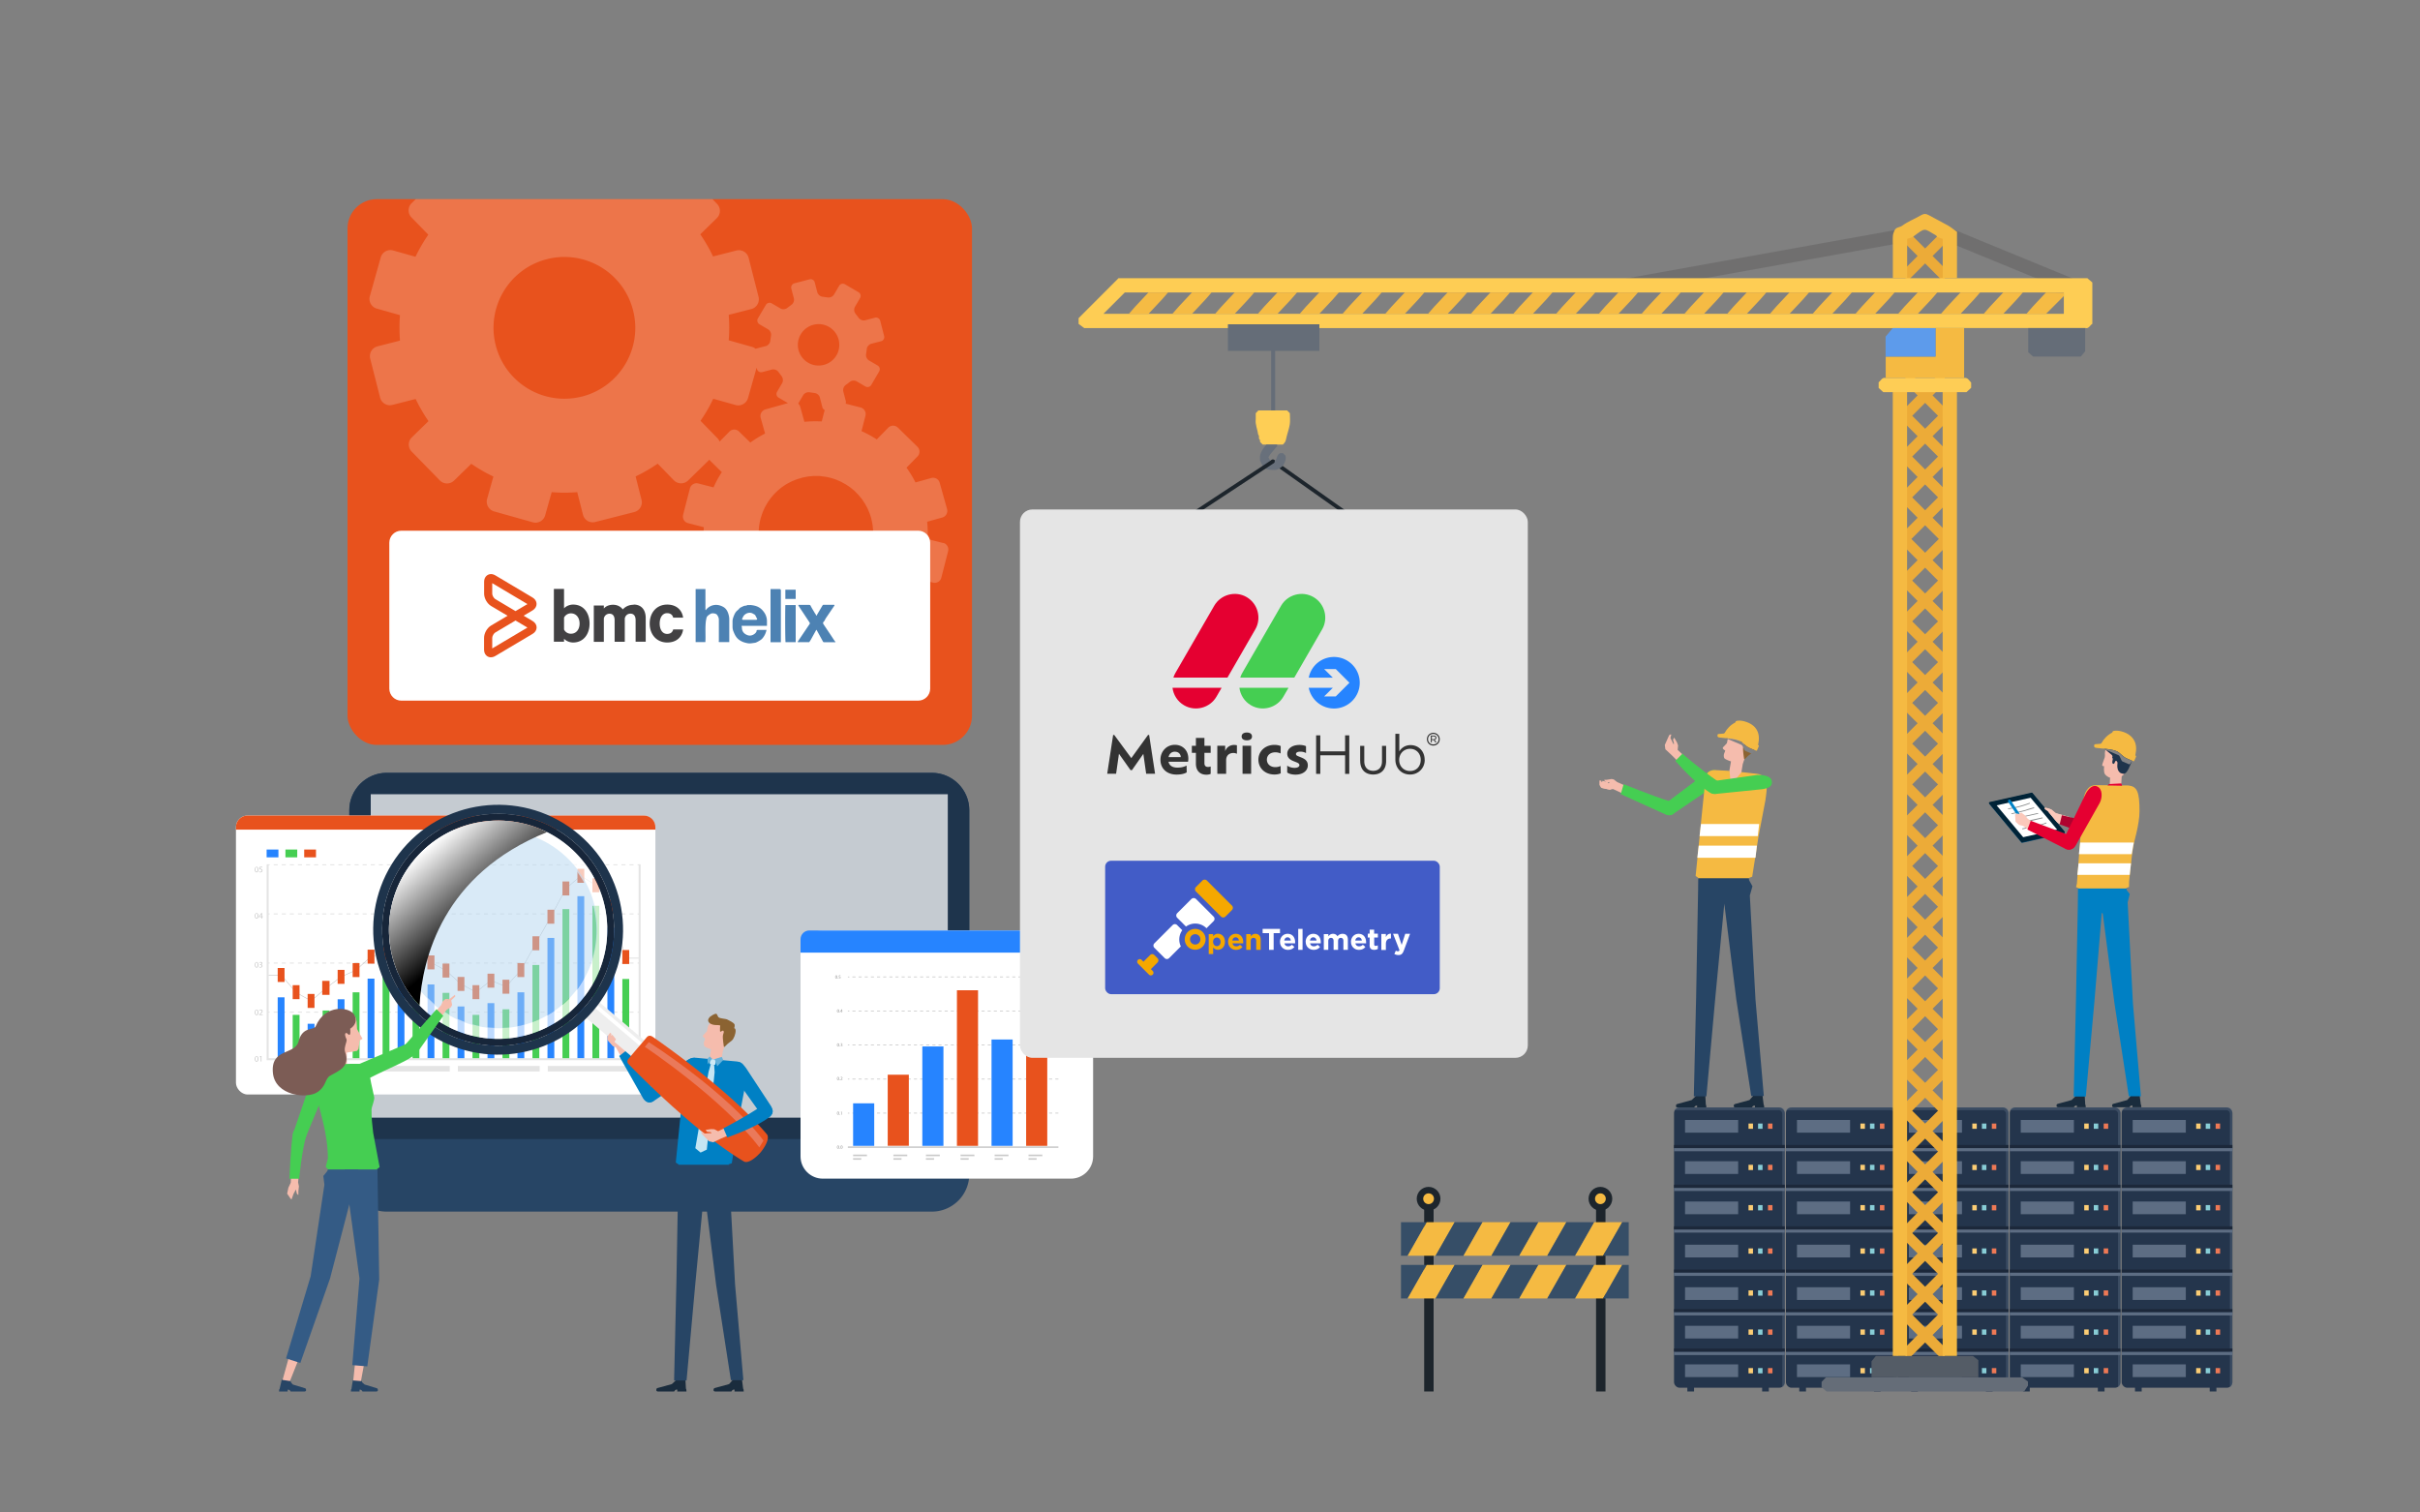 <svg xmlns="http://www.w3.org/2000/svg" viewBox="0 0 400 250" xmlns:v="https://vecta.io/nano"><rect x="0" y="0" width="400" height="250" fill="#808080" stroke="none"/><style><![CDATA[.B{isolation:isolate}.b{mix-blend-mode:screen}.AW{fill:#5d6d83}.AX{fill:#fccd74}.AY{fill:#88cdd6}.AZ{fill:#ee7955}.Aa{opacity:.3}.Ab{opacity:.2}.Ac{fill:#1c283a}.Ad{fill:#f5ba42}.Ae{fill:#f5bcad}.Af{fill:#fff}.Ag{fill:#364e67}.Ah{fill:#e8521d}.Ai{fill:#2684ff}.Aj{fill:#45ce52}.Ak{opacity:.5}.Al{fill:#969696}.Am{fill:none}.An{fill:#274565}.Ao{fill:#24354c}.Ap{opacity:.4}.Aq{fill:#0080c4}.Ar{fill:#656d78}.As{fill:#1e344c}.At{fill:#2a2a3b}.Au{fill:#1a2c3d}.Av{fill:#fbc9bb}.Aw{fill:#e50031}.Ax{stroke-miterlimit:10}.Ay{fill:#1d252c}.Az{stroke-linecap:round}]]></style><defs><linearGradient id="A" x1="70.17" y1="140.33" x2="82.56" y2="155.1" gradientUnits="userSpaceOnUse"><stop offset="0" stop-color="#fff"/><stop offset=".83"/></linearGradient><clipPath id="B"><path d="M57.44 32.92h103.22v82.9H57.44z" class="Am"/></clipPath><clipPath id="C"><path d="M231.57 202.02h37.64v5.54h-37.64z" class="Am"/></clipPath><clipPath id="D"><path d="M231.57 209.08h37.64v5.54h-37.64z" class="Am"/></clipPath><path id="E" d="M44.07 140.42h1.95v1.29h-1.95z"/><path id="F" d="M44.24 142.86h.33v.17h-.33z"/><path id="G" d="M104.72 143.03h-.67v-.17h.67v.17zm-1.33 0h-.67v-.17h.67v.17zm-1.34 0h-.67v-.17h.67v.17zm-1.34 0h-.67v-.17h.67v.17zm-1.33 0h-.67v-.17h.67v.17zm-1.34 0h-.67v-.17h.67v.17zm-1.34 0h-.67v-.17h.67v.17zm-1.33 0h-.67v-.17h.67v.17zm-1.34 0h-.67v-.17h.67v.17zm-1.34 0h-.67v-.17h.67v.17zm-1.33 0h-.67v-.17h.67v.17zm-1.34 0h-.67v-.17h.67v.17zm-1.34 0h-.67v-.17h.67v.17zm-1.33 0h-.67v-.17h.67v.17zm-1.34 0h-.67v-.17h.67v.17zm-1.34 0H84v-.17h.67v.17zm-1.33 0h-.67v-.17h.67v.17zm-1.34 0h-.67v-.17H82v.17zm-1.34 0h-.67v-.17h.67v.17zm-1.33 0h-.67v-.17h.67v.17zm-1.34 0h-.67v-.17h.67v.17zm-1.34 0h-.67v-.17h.67v.17zm-1.33 0h-.67v-.17h.67v.17zm-1.34 0h-.67v-.17h.67v.17zm-1.34 0h-.67v-.17h.67v.17zm-1.33 0h-.67v-.17h.67v.17zm-1.34 0h-.67v-.17h.67v.17zm-1.34 0h-.67v-.17h.67v.17zm-1.33 0h-.67v-.17h.67v.17zm-1.34 0h-.67v-.17h.67v.17zm-1.34 0h-.67v-.17h.67v.17zm-1.33 0h-.67v-.17h.67v.17zm-1.34 0h-.67v-.17h.67v.17zm-1.34 0h-.67v-.17h.67v.17zm-1.33 0h-.67v-.17h.67v.17zm-1.34 0h-.67v-.17h.67v.17zm-1.34 0h-.67v-.17h.67v.17zm-1.34 0h-.67v-.17h.67v.17zm-1.33 0h-.67v-.17h.67v.17zm-1.34 0h-.67v-.17h.67v.17zm-1.34 0h-.67v-.17h.67v.17zm-1.33 0h-.67v-.17h.67v.17zm-1.34 0h-.67v-.17h.67v.17zm-1.34 0h-.67v-.17h.67v.17zm-1.33 0h-.67v-.17h.67v.17z"/><path id="H" d="M42.72 175.01c0 .31-.11.48-.31.48-.18 0-.3-.17-.3-.46 0-.3.13-.47.31-.47s.3.17.3.46zm-.49.01c0 .23.07.37.18.37.12 0 .18-.15.18-.38s-.06-.37-.18-.37c-.11 0-.18.13-.18.38z"/><path id="I" d="M100.4 148.72h1.13v2.31h-1.13z"/><path id="J" d="M141.01 191.43h1.34v.27h-1.34z"/><path id="K" d="M141.01 190.84h2.29v.27h-2.29z"/><path id="L" d="M140.14 167.04h.25v.13h-.25z"/><path id="M" d="M174.94 167.17h-.51v-.13h.51v.13zm-1.02 0h-.51v-.13h.51v.13zm-1.01 0h-.51v-.13h.51v.13zm-1.02 0h-.51v-.13h.51v.13zm-1.02 0h-.51v-.13h.51v.13zm-1.01 0h-.51v-.13h.51v.13zm-1.02 0h-.51v-.13h.51v.13zm-1.01 0h-.51v-.13h.51v.13zm-1.02 0h-.51v-.13h.51v.13zm-1.02 0h-.51v-.13h.51v.13zm-1.01 0h-.51v-.13h.51v.13zm-1.02 0h-.51v-.13h.51v.13zm-1.01 0h-.51v-.13h.51v.13zm-1.02 0h-.51v-.13h.51v.13zm-1.02 0h-.51v-.13h.51v.13zm-1.01 0h-.51v-.13h.51v.13zm-1.02 0h-.51v-.13h.51v.13zm-1.01 0h-.51v-.13h.51v.13zm-1.02 0h-.51v-.13h.51v.13zm-1.02 0h-.51v-.13h.51v.13zm-1.01 0h-.51v-.13h.51v.13zm-1.02 0h-.51v-.13h.51v.13zm-1.01 0h-.51v-.13h.51v.13zm-1.02 0h-.51v-.13h.51v.13zm-1.02 0h-.51v-.13h.51v.13zm-1.01 0h-.51v-.13h.51v.13zm-1.02 0h-.51v-.13h.51v.13zm-1.01 0H147v-.13h.51v.13zm-1.02 0h-.51v-.13h.51v.13zm-1.02 0h-.51v-.13h.51v.13zm-1.01 0h-.51v-.13h.51v.13zm-1.02 0h-.51v-.13h.51v.13zm-1.02 0h-.51v-.13h.51v.13zm-1.01 0h-.51v-.13h.51v.13z"/><path id="N" d="M138.7 189.61c0 .17-.06.27-.18.27-.1 0-.17-.09-.17-.26s.07-.27.18-.27.17.1.17.26zm-.28.01c0 .13.04.21.1.21.07 0 .1-.08.1-.21s-.03-.21-.1-.21c-.06 0-.1.07-.1.21z"/><path id="O" d="M138.77 189.83s.02-.05.05-.05.05.02.05.05-.02.05-.05.05-.05-.02-.05-.05z"/><path id="P" d="M297.4 229.18h1.11v.82h-1.11z"/><path id="Q" d="M312.9 183.06h-17.1a.61.61 0 0 0-.59.47c.06-.02.12-.03.18-.03h17.1a.6.6 0 0 1 .6.6v45.12s0 .09-.02.13c.24-.08.42-.3.42-.57v-45.12a.6.6 0 0 0-.6-.6z"/><path id="R" d="M295.2 203.22h18.3v.52h-18.3z"/><path id="S" d="M307.51 199.19h.74v.87h-.74z"/><path id="T" d="M297.02 198.6h8.78v2.1h-8.78z"/><path id="U" d="M326 199.19h.74v.87H326z"/><path id="V" d="M276.7 203.22H295v.52h-18.3z"/><path id="W" d="M363 199.19h.74v.87H363z"/><path id="X" d="M321.44 40.3l-.01-2.46-3.23 3.23-3.27-3.27.02 2.5 2.01 2.01-2.01 2.01v2.47l3.25-3.25 3.25 3.26-.01-2.48-2.01-2.01 2.01-2.01z"/><path id="Y" d="M321.44 131.03l-.01-2.47-3.23 3.24-3.27-3.27.02 2.5 2.01 2.01-2.01 2v2.48l3.25-3.25 3.25 3.25-.01-2.48-2.01-2 2.01-2.01z"/><path id="Z" d="M321.44 124.29l-.01-2.47-3.23 3.24-3.27-3.27.02 2.5 2.01 2-2.01 2.01v2.47l3.25-3.24 3.25 3.25-.01-2.48-2.01-2.01 2.01-2z"/><path id="a" d="M321.44 110.8l-.01-2.46-3.23 3.24-3.27-3.27.02 2.49 2.01 2.01-2.01 2.01v2.47l3.25-3.24 3.25 3.25-.01-2.48-2.01-2.01 2.01-2.01z"/><path id="b" d="M321.44 83.57l-.01-2.46-3.23 3.23-3.27-3.26.02 2.49 2.01 2.01-2.01 2.01v2.47l3.25-3.24 3.25 3.25-.01-2.48-2.01-2.01 2.01-2.01z"/><path id="c" d="M321.44 63.35l-.01-2.47-3.23 3.24-3.27-3.27.02 2.5 2.01 2.01-2.01 2.01v2.47l3.25-3.25 3.25 3.25-.01-2.47-2.01-2.01 2.01-2.01z"/><path id="d" d="M281.65 48.34l-2.23 2.38-1.01 1.16h3.24l2.23-2.38 1.01-1.16h-3.24z"/><path id="e" d="M302.85 51.87l2.23-2.38 1.01-1.16h-3.24l-2.23 2.38-1.01 1.16h3.24z"/><path id="f" d="M315.22 168.34V64.78h-2.36v106.85h0v52.49h2.36v-55.78h0z"/><path id="g" d="M193.8,113.68c.15,1.17.82,2.27,1.92,2.9h0c1.86,1.08,4.27.43,5.35-1.43l.85-1.47h-8.12Z"/><path id="h" d="M202.88,112.01l4.6-7.97c1.08-1.86.43-4.27-1.43-5.35h0c-1.86-1.08-4.27-.43-5.35,1.43l-6.41,11.1c-.15.25-.26.51-.34.78h8.93Z"/><path id="i" d="M231.75 209.18h-4.62l5.26-9.23H237l-5.25 9.23z"/><path id="j" d="M236.36 209.18h-4.61l5.25-9.23h4.62l-5.26 9.23z"/><path id="k" d="M240.98 209.18h-4.62l5.26-9.23h4.61l-5.25 9.23z"/><path id="l" d="M250.2 209.18h-4.61l5.26-9.23h4.61l-5.26 9.23z"/><path id="m" d="M254.82 209.18h-4.62l5.26-9.23h4.62l-5.26 9.23z"/><path id="n" d="M262.57,198.14c0-1.08.88-1.96,1.96-1.96s1.96.88,1.96,1.96-.88,1.96-1.96,1.96-1.96-.88-1.96-1.96Z"/></defs><g class="B"><path d="M63.92 127.74h90.1a6.19 6.19 0 0 1 6.19 6.19v60.15a6.19 6.19 0 0 1-6.19 6.19h-90.1c-3.41 0-6.19-2.77-6.19-6.19v-60.15c0-3.41 2.77-6.19 6.19-6.19z" class="An"/><path d="M63.92,127.74h90.1c3.41,0,6.19,2.77,6.19,6.19v54.35H57.74v-54.35c0-3.41,2.77-6.19,6.19-6.19Z" class="As"/><path d="M61.28 131.28h95.38v53.46H61.28z" fill="#c5cbd1"/><rect x="39" y="134.8" width="69.33" height="46.11" rx="1.92" class="Af"/><path d="M40.92,134.8h65.49c1.06,0,1.92.86,1.92,1.92v.41H39v-.41c0-1.06.86-1.92,1.92-1.92Z" class="Ah"/><use href="#E" class="Ai"/><use href="#E" x="3.11" class="Aj"/><use href="#E" x="6.21" class="Ah"/><g fill="#e4e4e4"><path d="M105.89 175.24H44.07v-32.37h.33v32.04h61.16v-32.04h.33v32.37z"/><use href="#F"/><use href="#G"/><use href="#F" x="61.15"/><use href="#F" y="8.12"/><use href="#G" y="8.12"/><use href="#F" x="61.15" y="8.12"/><use href="#F" y="16.24"/><use href="#G" y="16.24"/><use href="#F" x="61.15" y="16.24"/><use href="#F" y="24.36"/><use href="#G" y="24.36"/><use href="#F" x="61.15" y="24.36"/></g><g fill="#cacaca"><use href="#H"/><path d="M43.1,174.68h0l-.16.08-.02-.09.2-.11h.1v.9h-.12v-.79Z"/><use href="#H" y="-7.69"/><path d="M42.83 167.78v-.07l.1-.09c.23-.22.33-.34.34-.47 0-.09-.04-.18-.18-.18a.28.28 0 0 0-.19.08l-.04-.09c.06-.05.15-.09.26-.09.19 0 .28.13.28.26 0 .17-.12.3-.31.48l-.07.07h0 .41v.1h-.58z"/><use href="#H" y="-15.55"/><path d="M42.86,159.78s.12.06.2.06c.16,0,.21-.1.2-.18,0-.13-.12-.18-.23-.18h-.07v-.09h.07c.09,0,.2-.05.2-.15,0-.07-.05-.14-.16-.14-.07,0-.14.03-.18.06l-.03-.09s.14-.07.24-.07c.18,0,.26.11.26.21,0,.09-.06.17-.17.21h0c.11.03.2.11.2.24,0,.14-.11.27-.33.27-.1,0-.19-.03-.23-.06l.03-.09Z"/><use href="#H" y="-23.64"/><path d="M43.21 151.83v-.25h-.42v-.08l.4-.58h.13v.56h.13v.1h-.13v.25h-.12zm0-.35v-.3-.14h0l-.07.13-.22.31h0 .3zm-.49-7.76c0 .31-.11.48-.31.48-.18 0-.3-.16-.3-.46s.13-.47.31-.47.3.17.3.46zm-.49.01c0 .23.07.37.18.37.12 0 .18-.15.18-.38s-.06-.37-.18-.37c-.11 0-.18.13-.18.38z"/><path d="M43.37 143.38h-.34l-.03.23h.07c.07 0 .14.02.19.05a.26.26 0 0 1 .13.23c0 .18-.14.31-.34.31-.1 0-.18-.03-.22-.06l.03-.09s.11.05.19.05c.12 0 .21-.08.21-.2s-.08-.2-.26-.2h-.13l.06-.43h.43v.1z"/></g><path d="M102.87 161.82H104v13.09h-1.13zm-4.95-12.1h1.13v25.19h-1.13zm-4.95.55h1.13v24.64h-1.13zm-4.96 9.23h1.13v15.41h-1.13zm-4.95 7.33h1.13v8.08h-1.13zm-4.96.92h1.13v7.16H78.1zm-4.95-3.64h1.13v10.8h-1.13zm-4.96-3.33h1.13v14.13h-1.13zm-4.95.31h1.13v13.82h-1.13zm-4.95 2.93h1.13v10.89h-1.13zm-4.96 3.01h1.13v7.88h-1.13zm-4.95.72h1.13v7.16h-1.13z" class="Aj"/><path d="M100.4 153.34h1.13v21.56h-1.13zm-4.96-5.21h1.13v26.77h-1.13zm-4.95 6.9h1.13v19.88h-1.13zm-4.96 8.99h1.13v10.89h-1.13zm-4.95 1.79h1.13v9.1h-1.13zm-4.95.55h1.13v8.55h-1.13zm-4.96-3.64h1.13v12.18h-1.13zm-4.95-3.22h1.13v15.41h-1.13zm-4.96 2.26h1.13v13.15h-1.13zm-4.95 3.41h1.13v9.74h-1.13zm-4.96 4.05h1.13v5.68h-1.13zm-4.95-4.37h1.13v10.06H45.9z" class="Ai"/><path d="M51.42 165.4l.02-.02 2.44-2.1 2.49-1.85 2.47-1.12 2.46-2.23 2.5-.64 2.48-1.57 2.51 1.27 2.46 1.9 2.5 1.38 2.45 2.18 2.47 1.36.02-.02 2.45-1.94 2.47 1.06 2.46-2.72 2.48-4.44 2.47-4.39 2.48-4.66 2.51-2.12 2.48 1.56 2.49 3.56 2.48 8.51h2.1v.06h-2.14l-2.49-8.54-2.48-3.54-2.44-1.53-.03.02-2.43 2.06-2.47 4.65-2.47 4.39-2.49 4.44-2.49 2.77-2.48-1.06-.02.01-2.46 1.95-2.51-1.38-2.45-2.19-2.5-1.38-2.46-1.89-2.46-1.25-.03.01-2.43 1.53-2.49.64-2.46 2.23-2.48 1.13-2.48 1.84-2.49 2.15-2.49-1.39-2.49-2.9H44.4v-.07h2.08l2.49 2.91 2.45 1.37z" fill="#b1b1b1"/><g class="Ah"><path d="M102.87 157.03H104v2.31h-1.13z"/><use href="#I"/><use href="#I" x="-2.48" y="-3.55"/><use href="#I" x="-4.96" y="-5.11"/><use href="#I" x="-7.43" y="-3.02"/><use href="#I" x="-9.91" y="1.65"/><use href="#I" x="-12.39" y="6.04"/><use href="#I" x="-14.87" y="10.47"/><use href="#I" x="-17.34" y="13.22"/><use href="#I" x="-19.82" y="12.22"/><path d="M78.1 162.84h1.13v2.31H78.1z"/><use href="#I" x="-24.77" y="12.76"/><use href="#I" x="-27.25" y="10.55"/><path d="M70.64 157.92h1.17v2.31h-1.17z"/><use href="#I" x="-32.21" y="7.29"/><use href="#I" x="-34.68" y="6.04"/><path d="M63.28 156.32h1.09v2.31h-1.09z"/><use href="#I" x="-39.64" y="8.25"/><use href="#I" x="-42.11" y="10.47"/><use href="#I" x="-44.59" y="11.59"/><path d="M53.26 162.13h1.21v2.31h-1.21z"/><use href="#I" x="-49.55" y="15.57"/><use href="#I" x="-52.02" y="14.12"/><path d="M45.9 160h1.13v2.31H45.9z"/></g><path d="M45.96 176.19h13.52v.91H45.96zm14.86 0h13.52v.91H60.82zm14.86 0H89.2v.91H75.68zm14.86 0h13.52v.91H90.54z" fill="#e4e4e4"/><path d="M136,153.8h41c2.03,0,3.68,1.65,3.68,3.68v33.66c0,2.03-1.65,3.68-3.68,3.68h-41c-2.03,0-3.68-1.65-3.68-3.68v-33.66c0-2.03,1.65-3.68,3.68-3.68Z" class="Af"/><path d="M180.68,155.25c0-.8-.65-1.45-1.45-1.45h-45.46c-.8,0-1.45.65-1.45,1.45v2.21h48.36v-2.21Z" class="Ai"/><g class="Ak Al"><use href="#J"/><use href="#K"/></g><g class="Ak Al"><use href="#J" x="6.66"/><use href="#K" x="6.66"/></g><g class="Ak Al"><use href="#J" x="12.04"/><use href="#K" x="12.04"/></g><g class="Ak Al"><use href="#J" x="17.76"/><use href="#K" x="17.76"/></g><g class="Ak Al"><use href="#J" x="23.39"/><use href="#K" x="23.39"/></g><g class="Ak Al"><path d="M170 191.43h1.34v.27H170zm0-.59h2.29v.27H170z"/></g><g fill="#c9c9c9"><use href="#L"/><use href="#M"/><use href="#L" y="-5.62"/><use href="#M" y="-5.63"/><use href="#L" y="5.63"/><use href="#M" y="5.63"/><use href="#L" y="11.26"/><use href="#M" y="11.26"/><use href="#L" y="16.89"/><use href="#M" y="16.88"/><path d="M140.14 189.49h34.8v.25h-34.8z"/></g><g class="Al"><use href="#N"/><use href="#O"/><use href="#N" x="0.57"/><path d="M138.7 178.27c0 .17-.06.27-.18.27-.1 0-.17-.09-.17-.26s.07-.27.18-.27.17.1.17.26zm-.28 0c0 .13.04.21.1.21.07 0 .1-.08.1-.21s-.03-.21-.1-.21c-.06 0-.1.07-.1.21z"/><use href="#O" y="-11.34"/><path d="M138.93 178.53v-.04l.05-.05c.13-.12.19-.19.19-.27 0-.05-.03-.1-.1-.1-.05 0-.08.02-.11.04l-.02-.05s.09-.05.15-.05c.11 0 .16.08.16.15 0 .09-.07.17-.18.27l-.04.04h0 .23v.06h-.33z"/><use href="#N" y="-16.9"/><use href="#O" y="-16.9"/><path d="M138.95,172.89s.07.03.11.03c.09,0,.12-.06.12-.1,0-.07-.06-.1-.13-.1h-.04v-.05h.04c.05,0,.11-.03.11-.09,0-.04-.03-.08-.09-.08-.04,0-.08.02-.1.03l-.02-.05s.08-.04.13-.04c.1,0,.15.06.15.12,0,.05-.03.1-.09.12h0c.06.01.11.06.11.13,0,.08-.06.15-.19.15-.06,0-.11-.02-.13-.04l.02-.05Z"/><use href="#N" y="-22.51"/><use href="#O" y="-22.51"/><path d="M139.14 167.36v-.14h-.24v-.05l.23-.33h.07v.32h.07v.05h-.07v.14h-.06zm0-.19V167v-.08h0s-.03.05-.04.08l-.13.17h0 .17z"/><use href="#N" x="-0.3" y="-28.13"/><use href="#O" x="-0.3" y="-28.13"/><path d="M138.94 161.29h-.2l-.02.13h.04c.04 0 .08 0 .11.03.04.02.07.07.07.13 0 .1-.08.17-.19.17-.06 0-.1-.02-.13-.03l.02-.05a.3.3 0 0 0 .11.03c.07 0 .12-.04.12-.11s-.05-.11-.15-.11h-.07l.03-.25h.24v.06z"/><use href="#N" y="-5.61"/><use href="#O" y="-5.61"/><path d="M139.08 183.82h0l-.09.05v-.05l.1-.06h.06v.51h-.07v-.45z"/></g><path d="M141.01 182.37h3.49v7.03h-3.49z" class="Ai"/><path d="M146.73 177.64h3.49v11.75h-3.49z" class="Ah"/><path d="M152.45 172.97h3.49v16.43h-3.49z" class="Ai"/><path d="M158.17 163.68h3.49v25.72h-3.49z" class="Ah"/><path d="M163.89 171.82h3.49v17.58h-3.49z" class="Ai"/><path d="M169.61 166.63h3.49v22.77h-3.49z" class="Ah"/><g class="Ae"><path d="M119.46 173.71s-.35 0-1.44-.16c-.21-.03-.99-.23-1.48-.53-.24-.15-.24-.62-.16-.84.07-.23.2-.51.2-.51s-.31-.21-.38-.3-.02-.22.07-.3l.57-.61.13-.64c.15-.91 1.17-1.2 2-.79l1.27.43c.38.19.55.62.41 1.02l-1.18 3.24z"/><path d="M117.7,175.93c-.29-.04-.53-.18-.48-.55l.46-2.96,1.96.18-.53,3.5-1.41-.18Z"/></g><path d="M119.64 173.02l.11.03.52-.51.68-.54c.34-.26.67-1.14.64-1.69-.02-.37-.23-.35-.23-.35s.15-.49.03-.67c-.2-.31-.8-.57-1.13-.75-.34-.19-1.22-.15-1.51-.41-.12-.11-.2-.51-.36-.56-.25-.07-.96.43-.96.43s-.69.54-.22 1.03c.34.37.97.4 1.12.4.13 0 .75 0 .72.12-.03.11-.05.42-.04.54.01.21-.03.45.07.44.12 0 .39-.25.47-.16.21.24 0 .36-.06.79-.07.46.16 1.86.16 1.86z" fill="#8b6332"/><path d="M120.4 192.68h-8.24v-.21l-.46-.32 1.16-11.5.31-2.93c.09-.79.06-1.72.4-2.28.28-.47.89-.66 1.55-.59l6.66.6c.86.11 1.09.52 1.32 1.06.42.97.11 2.34 0 3.28l-1.11 5.87-1.03 6.61-.56.2v.2z" class="Aq"/><path d="M118.23 175.96l-.18.07-.6-.07-.14-.14.04-.8 1.05.12-.17.82z" fill="#d0eaf5"/><path d="M117.46 175.96l-.35 1.24-2.18 12.59.87.72 1.03-.49 1.29-12.78-.07-1.21-.59-.07z" fill="#c5e5f3"/><path d="M116.94 175.01l.37-.39.41.39-.73.89-.05-.89zm2.6.2l-.24-.52-1.18.37.43 1.19.99-1.04z" fill="#66b1d9"/><path d="M113.81 229.77h-.07 0 .07z" class="At"/><path d="M121.35 229.68h.06v.32h1.52l-.04-.42h-.05l-.2-1.57h-1.57v.13l-.56.64-2.38.65s-.18.08-.18.18v.18l.01.11s.03.05.21.1h2.72l.16-.21.15-.1h.13zm-9.46 0h.06v.32h1.52l-.04-.42h-.05l-.09-1.57h-1.57v.13l-.67.64-2.38.65s-.18.08-.18.18v.18l.01.11s.03.05.21.1h2.72l.16-.21.15-.1h.13z" class="Au"/><path d="M121.5 212.33l-.92-17 .42-1.49-.55-1.02-.02-.3h-2.97-2.14-3.17l-.03 1.87-.32 17.67-.38 16.12h2.06l1.46-16.12 1.47-15.38 1.95 15.65 2.45 15.8h2.06l-1.37-15.8z" class="An"/><path d="M100.48 171.96l.46-.17 1.03.15.06-.05-.42-.28-.11-.29v-.2l.06-.04.29.22.73.37.25.27.2.67 1.39 2.46-1.07.85-1.54-2.79-.5-.24-.83-.93z" class="Ae"/><g class="Aq"><path d="M115.33 175.14c.66.75.27 1.7-.54 2.28l-6.83 4.63c-.4.21-1.07.36-1.53-.51-.18-.34.02-1.02.62-1.46l6-4.51c.78-.49 1.68-1.11 2.28-.43z"/><path d="M108.1 180.18c-1.82-2.44-4.29-6.5-4.42-6.66l-1.34 1.03 3.97 7.02c.41.62 1.08.91 1.75.37.82-.67.31-1.4.03-1.77z"/></g><path d="M95.86 167.382l2.194-2.585 13.617 11.556-2.194 2.585z" fill="#eee"/><path d="M97.285 165.698l.408-.48 13.617 11.556-.408.48z" class="Af"/><path d="M66.59 140.31c-7.38 8.7-6.31 21.73 2.38 29.11 8.7 7.38 21.73 6.31 29.11-2.38 7.38-8.7 6.31-21.73-2.38-29.11-8.7-7.38-21.73-6.31-29.11 2.38zm30.36 25.77c-6.85 8.07-18.95 9.06-27.02 2.21s-9.06-18.95-2.21-27.02 18.95-9.06 27.02-2.21 9.06 18.95 2.21 27.02z" class="As"/><path d="M67.72 141.27c-6.85 8.07-5.86 20.17 2.21 27.02s20.17 5.86 27.02-2.21 5.86-20.17-2.21-27.02-20.17-5.86-27.02 2.21zm28.37 24.08A18.04 18.04 0 1 1 68.58 142a18.04 18.04 0 1 1 27.51 23.35z" fill="#17263a"/><path d="M94.01 139.92A18.05 18.05 0 0 0 68.58 142a18.05 18.05 0 0 0 2.08 25.43 18.05 18.05 0 0 0 25.43-2.08 18.05 18.05 0 0 0-2.08-25.43zm.82 24.36a16.39 16.39 0 0 1-24.99-21.21 16.39 16.39 0 0 1 24.99 21.21z" opacity=".7" class="Af"/><circle cx="82.34" cy="153.67" r="16.39" transform="matrix(.718 -.696 .696 .718 -83.72 100.55)" fill="#b5d7f0" class="Ak"/><path class="b" d="M68.58,142c-6.05,7.13-5.6,17.6.76,24.19.46-7.77,3.84-21.71,21.08-28.65-7.27-3.65-16.35-2.02-21.84,4.46Z" fill="url(#A)"/><path d="M107.75 171.31a.62.62 0 0 0-.82.11l-1.49 1.76-.1.11-1.49 1.76c-.2.24-.19.6.03.82 1.97 2.04 11.15 11.35 19.06 16.1.63.38 1.78-.4 2.73-1.44h0s.03-.04.05-.06.03-.04.05-.06h0c.88-1.1 1.45-2.37.98-2.93-5.97-7.03-16.65-14.58-18.99-16.19z" class="Ah"/><path d="M126.2,188.52l-.69,1.13c-6.05-8.01-18.8-16.55-18.93-16.62l.66-.77c.13.08,12.81,8.13,18.96,16.27Z" fill="#ea795a"/><path d="M117.18 188.64l-1.22-1.26-.04-.19.06-.17.47.34 1.14-.08.01-.08-.23-.08-.48-.04-.24-.27.04-.06.82-.12.55.02.64.33 2.35-1.11.51 1.29-2.42 1.05-1.28.6-.68-.17z" class="Ae"/><g class="Aq"><path d="M121.35 175.82c.75-.66 1.38-.07 1.97.73l4.13 6.29c.21.4.57 1.09-.25 1.77-.3.25-1.28-.26-1.72-.86l-3.88-5.44c-.27-.49-.94-1.9-.26-2.5z"/><path d="M125.72,182.91c-2.13,1.47-6.34,3.75-6.16,3.55l.67,1.55c2.06-.76,4.84-1.87,6.76-3.22.61-.43.99-1.01.5-1.71-.61-.87-1.38-.42-1.76-.16Z"/></g><g class="Ae"><path d="M100.4 171.88l-.03-.17.06-.43.41-.58.23.19-.08.26.03.02.2-.13.59.74-.31.53.04.69-.23-.11-.91-1.01zm-44.79 5.27h1.18c.31 0 .55-.26.55-.56l-.02-2.93h-2.28l.02 2.94a.55.55 0 0 0 .56.55z"/><path d="M55.07 174.36l3.95-.66.25-.34.17-1.37.48-.29-.9-1.6-.08-1.27c-.13-1.15-.86-1.44-1.53-1.31l-2.27.49c-.49.11-.82.57-.75 1.07l.68 5.26zm-7.61 22.94l.48.69.04.1.21.16.33-.92.35-.64.06-.07.05.32.09.37.2.2.05-.02v-.6l.09-.81-.14-.64.18-1.96-1.29-.18-.1 2.18-.39.83-.21.99z"/></g><g class="Aj"><path d="M50.7 187.57l3.72-9c.37-.92-.08-1.74-.91-1.86-1.38-.2-1.88 1.31-1.88 1.31l-3.22 9.44c-.12.71.53 1.08 1.18 1.11.76.03 1.11-.99 1.11-.99z"/><path d="M50.09 186.38c-.76-.33-1.54.23-1.67.96-.39 2.13-.57 7.5-.57 7.5h1.6s.45-4.8 1.19-7.16c0 0 .37-.89-.55-1.3zm6.36-10.49l-.38.02-1.22.17c-.55.1-1.15.22-1.69.44-1.65.68-1.69 1.72-1.34 3.09l1.17 4.22c.33 1.44.71 2.63 1 4.75.2 1.45.21 2.87.21 2.87l-.36 1.44.38.37v1.37l8.05.16v-1.5l.48-.38-.19-.99-.88-4.69c-.13-1.21-.3-2.39-.27-3.82.01-.51.57-1.61.43-2.12l-.49-2.24c-.34-1.84-.43-2.43-1.1-2.89-.53-.36-.62-.31-.93-.32h-1.14-.22l-1.5.05z"/></g><path d="M58.32 228.85l.49-4.73 1.59.15-.85 4.63-1.23-.05z" class="Ae"/><path d="M59.49 229.7h-.06v.3H58l.04-.39h.05l.22-1.44 1.5.12.03.19.43.37 2.01.61s.17.07.17.17v.17.1s-.03.05-.2.1h-2.33l-.15-.2-.14-.09h-.13z" class="An"/><path d="M46.54 228.69l1.26-4.53 1.59.43-1.71 4.31-1.14-.21z" class="Ae"/><path d="M47.61 229.7h-.06v.3h-1.43l.04-.39h.05l.36-1.54 1.48.22.03.19.32.37 2.01.61s.17.07.17.17v.17.1s-.03.05-.2.1h-2.33l-.15-.2-.14-.09h-.13z" class="An"/><g fill="#345b85"><path d="M60.71 225.85l-2.48-.21 1.19-14.31-2.47-18.03h1.97 3.47l.29 18.18-1.97 14.37z"/><path d="M53.44 194.38l.18 1.45-2.27 15.12-4.07 13.58 2.36.76 4.91-13.96 4.7-18.03h-5.07l-.07.26-.67.82z"/></g><path d="M54.58 177.8c1.37-.79 3.37-1.48 2.46-3.92-.26-.69.38-1.81.24-2.09-.5-1.01-.12-1.26.24-.87.55.58.36-.88.36-.88s1.48-.84.69-2.29c-.73-1.34-4.83-1.84-6.39 1.89-.31.74-2.19-.07-2.84 2.52-.57 2.25-4.65 1.05-4.23 5.21.38 3.74 5.6 4.3 7.32 3.17 1.57-1.03 1.22-2.2 2.15-2.75z" fill="#7c5c55"/><path d="M73.61 165.13l-.45.41-.23.57-1.4 1.63.94.9 1.35-1.72.72-.44.19-.37-.14-.75.68-.68-.08-.25-.92.72-.4.32-.05.01.19-.15.21-.16-.03-.04h-.58z" class="Ae"/><g class="Aj"><path d="M67.09 172.59l-7.65 3.25c-.7.31-.57 1.57.16 2 .86.51 1.42.38 1.42.38 3.67-1.87 6.19-2.75 7.7-4 .56-.46.34-1.15-.13-1.62-.54-.54-1.49-.02-1.49-.02z"/><path d="M67.11 174.04c.51.65 1.48.46 1.92-.15l4.24-5.98-1.12-1.1-5.05 5.74s-.74.54.01 1.49z"/></g><rect x="57.44" y="32.92" width="103.22" height="90.21" rx="4.83" class="Ah"/><g clip-path="url(#B)" class="Af"><path d="M155.94 89.77l-2.62-.67c.05-.96.03-1.92-.07-2.86l2.5-.7c.61-.17.95-.79.79-1.4l-1.22-4.35c-.16-.6-.79-.94-1.39-.78l-2.61.73c-.43-.85-.93-1.67-1.48-2.44l1.82-1.86c.44-.45.42-1.17-.02-1.6l-3.23-3.16c-.45-.44-1.16-.43-1.6.02l-1.89 1.93a17.93 17.93 0 0 0-2.52-1.37l.65-2.53c.16-.61-.21-1.22-.81-1.38l-2.46-.63c.04-.13.06-.26.03-.4l-.42-1.62c-.1-.38.08-.86.41-1.07l.65-.49c.29-.26.8-.31 1.14-.11l1.45.85a.71.71 0 0 0 .97-.25l1.31-2.24a.71.71 0 0 0-.25-.97l-1.45-.85c-.33-.2-.55-.67-.46-1.05l.11-.81c.02-.39.36-.78.74-.89l1.63-.42c.37-.09.6-.49.5-.86l-.65-2.52c-.1-.38-.49-.61-.87-.51l-1.63.43a1.04 1.04 0 0 1-1.07-.42l-.5-.65a1.05 1.05 0 0 1-.11-1.15l.85-1.45c.2-.33.08-.77-.25-.97l-2.24-1.31a.71.71 0 0 0-.97.25l-.85 1.45a1.06 1.06 0 0 1-1.06.47l-.81-.11c-.38-.03-.78-.36-.89-.74l-.42-1.63a.7.7 0 0 0-.86-.51l-2.51.66c-.38.1-.6.49-.51.86l.43 1.63a1.04 1.04 0 0 1-.42 1.07l-.65.49c-.3.26-.81.31-1.14.11l-1.45-.85c-.33-.2-.77-.08-.97.25l-1.32 2.24a.72.72 0 0 0 .26.97l1.45.85c.33.2.54.67.46 1.05l-.12.81c-.02.39-.35.79-.73.89l-1.63.42s-.04.02-.07.03a1.62 1.62 0 0 0-.61-.32l-3.83-1.08c.11-1.39.11-2.8 0-4.21l3.72-.95a1.67 1.67 0 0 0 1.21-2.03l-1.64-6.45c-.23-.89-1.13-1.43-2.03-1.2l-3.85.98c-.61-1.28-1.32-2.51-2.11-3.66l2.74-2.68a1.66 1.66 0 0 0 .03-2.35l-4.65-4.77c-.64-.66-1.7-.67-2.36-.03l-2.85 2.78a27.14 27.14 0 0 0-3.66-2.11l1.04-3.7a1.66 1.66 0 0 0-1.15-2.05l-6.41-1.8a1.66 1.66 0 0 0-2.05 1.15L95.35 27c-1.39-.1-2.8-.1-4.22.01l-.96-3.73c-.23-.89-1.13-1.43-2.01-1.2l-2.31.58h0l-4.14 1.05a1.66 1.66 0 0 0-1.2 2.03l.98 3.85a28.75 28.75 0 0 0-3.66 2.11l-2.68-2.74a1.66 1.66 0 0 0-2.35-.03l-4.76 4.65c-.66.64-.67 1.7-.03 2.36l2.78 2.85a27.03 27.03 0 0 0-2.11 3.65l-3.7-1.04a1.66 1.66 0 0 0-2.05 1.15l-1.8 6.41c-.25.88.27 1.8 1.15 2.05l3.83 1.08c-.11 1.39-.1 2.8 0 4.21l-3.72.95c-.89.23-1.42 1.13-1.2 2.03l1.64 6.45c.23.89 1.14 1.43 2.02 1.2l3.85-.98a28.81 28.81 0 0 0 2.12 3.66l-2.75 2.68c-.66.64-.67 1.69-.02 2.36l4.65 4.76a1.66 1.66 0 0 0 2.35.03l2.85-2.78a27.03 27.03 0 0 0 3.65 2.11l-1.04 3.7c-.24.89.27 1.8 1.15 2.06l6.4 1.8a1.66 1.66 0 0 0 2.05-1.15l1.08-3.83c1.39.11 2.8.11 4.22 0l.95 3.73c.23.89 1.13 1.43 2.03 1.2l3.42-.87h0l3.02-.77c.9-.23 1.44-1.14 1.21-2.03l-.98-3.86c1.28-.61 2.5-1.32 3.65-2.11l2.67 2.75c.65.66 1.7.67 2.37.02l3.51-3.43c.04.06.07.12.12.17l1.93 1.89a16.96 16.96 0 0 0-1.37 2.52l-2.53-.65a1.13 1.13 0 0 0-1.37.81l-.41 1.57h0l-.72 2.81a1.13 1.13 0 0 0 .81 1.37l2.61.67a19.45 19.45 0 0 0 .07 2.86l-2.51.7a1.13 1.13 0 0 0-.79 1.39l1.22 4.35c.17.59.79.95 1.39.78l2.61-.73c.43.86.93 1.67 1.49 2.45l-1.82 1.86c-.44.45-.43 1.16.02 1.6l3.23 3.16c.44.44 1.16.43 1.6-.01l1.89-1.93a19 19 0 0 0 2.51 1.37l-.65 2.52c-.15.6.21 1.22.82 1.38l4.38 1.12c.61.16 1.22-.21 1.38-.81l.67-2.61c.97.05 1.92.02 2.87-.08l.7 2.51a1.13 1.13 0 0 0 1.4.78l4.35-1.22c.61-.17.95-.8.78-1.39l-.73-2.61c.85-.43 1.67-.93 2.45-1.49l1.85 1.82c.46.44 1.17.43 1.6-.02l3.16-3.23c.43-.45.42-1.16-.02-1.6l-1.93-1.89a18.02 18.02 0 0 0 1.37-2.52l2.53.65c.6.16 1.22-.21 1.37-.81l.6-2.33h0l.52-2.05c.16-.61-.21-1.23-.81-1.38zM96.19 65.54c-6.27 1.6-12.65-2.19-14.25-8.46s2.19-12.65 8.46-14.24c6.27-1.6 12.65 2.19 14.24 8.46 1.6 6.27-2.19 12.65-8.46 14.25zm36.32 31.75a9.44 9.44 0 0 1-6.81-11.5c.04-.17.1-.34.16-.51a7.34 7.34 0 0 1 .21-.61 2.03 2.03 0 0 1 .11-.26c.09-.2.17-.4.27-.59.04-.08.08-.15.13-.23.11-.19.21-.38.33-.57.05-.07.09-.14.14-.2.12-.18.25-.36.39-.54l.15-.18a10.48 10.48 0 0 1 .44-.5l.17-.17c.16-.15.31-.31.48-.45.06-.05.13-.1.19-.16a6.26 6.26 0 0 1 .51-.39c.07-.05.15-.1.22-.15a5.84 5.84 0 0 1 .53-.33c.08-.05.17-.09.26-.14.18-.1.35-.19.54-.27l.29-.12c.18-.07.35-.15.54-.21.11-.04.22-.07.33-.1.18-.05.35-.11.53-.16.12-.03.25-.05.38-.08.17-.03.34-.07.51-.1.14-.02.28-.03.43-.04.16-.02.32-.04.48-.05h.47.45c.19 0 .37.03.56.06.12.01.25.02.37.04a10.43 10.43 0 0 1 .94.19 8.75 8.75 0 0 1 .91.28c.14.05.27.11.4.17.16.07.31.12.46.2.14.07.28.15.42.23l.39.21.41.27.35.24c.13.1.25.21.38.31.11.09.22.17.32.27.12.11.23.23.35.35.09.1.19.19.28.29.11.13.22.26.32.39.08.1.17.2.25.3a6.46 6.46 0 0 1 .29.43c.07.1.14.21.21.31.09.15.17.31.26.47.06.11.12.21.17.32a11.2 11.2 0 0 1 .22.51c.04.1.09.21.13.31.07.18.12.36.18.54.03.1.07.21.09.31a9.86 9.86 0 0 1 .13.58l.06.3c.03.2.06.4.08.6 0 .1.02.2.03.3.01.21.02.42.02.63v.29c0 .21-.02.42-.04.64 0 .1-.02.19-.03.29-.03.21-.07.43-.11.64-.03.17-.06.34-.1.51a9.45 9.45 0 0 1-11.5 6.81zm3.32-27.63c-.97-.05-1.93-.03-2.87.06l-.7-2.51c-.06-.2-.18-.36-.32-.5l.82-1.4a1.09 1.09 0 0 1 1.05-.47l.81.12c.39.02.79.35.89.73l.42 1.63c.05.21.2.36.38.45l-.48 1.88zm-3.48-14.39c.96-1.63 3.06-2.18 4.68-1.23a3.43 3.43 0 0 1 1.23 4.69c-.95 1.63-3.06 2.18-4.69 1.22s-2.18-3.05-1.22-4.68zm-13.41 17.72c-.08-.21-.2-.41-.37-.58l-2.78-2.85c.79-1.16 1.51-2.38 2.1-3.65l3.7 1.04c.89.24 1.8-.28 2.05-1.16l1.42-5.02.06.23a.71.71 0 0 0 .86.51l1.63-.43a1.04 1.04 0 0 1 1.07.42l.5.66a1.09 1.09 0 0 1 .11 1.15l-.85 1.45c-.2.34-.08.77.26.97l1.53.9-3.71 1.04a1.14 1.14 0 0 0-.79 1.39l.73 2.6a17.88 17.88 0 0 0-2.44 1.49l-1.87-1.83c-.44-.43-1.16-.43-1.59.02l-1.62 1.65z" class="Ab"/></g><path d="M153.75 89.7v24.13c0 1.09-.89 1.98-1.98 1.98H66.33c-1.09 0-1.98-.89-1.98-1.98V89.7c0-1.09.89-1.98 1.98-1.98h85.44c1.09 0 1.98.89 1.98 1.98z" class="Af"/><path d="M93.23 106.07h-1.68v-8.73h1.68v3.22c.27-.32.86-.63 1.5-.63 1.75 0 2.72 1.42 2.72 3.14s-.98 3.13-2.72 3.13c-.64 0-1.23-.31-1.5-.63v.5zm0-2.02c.19.42.63.7 1.13.7.9 0 1.44-.73 1.44-1.68s-.54-1.69-1.44-1.69a1.29 1.29 0 0 0-1.13.7v1.97zm11.53-4.12c1.24 0 1.97.86 1.97 2.22v3.92h-1.67v-3.57c0-.65-.28-1.07-.86-1.07-.43 0-.82.27-.93.78v3.87h-1.68v-3.57c0-.65-.27-1.07-.84-1.07-.43 0-.83.27-.94.78v3.87h-1.66v-6h1.66v.5c.3-.38.85-.63 1.52-.63.71 0 1.28.32 1.61.77.39-.43.97-.77 1.81-.77zm5.52 0c1.51 0 2.46.89 2.63 2.16h-1.64c-.1-.46-.46-.74-1-.74-.76 0-1.23.7-1.23 1.72s.47 1.71 1.23 1.71c.54 0 .9-.28 1-.74h1.64c-.17 1.29-1.13 2.16-2.63 2.16-1.7 0-2.89-1.28-2.89-3.13s1.18-3.14 2.89-3.14z" fill="#424143"/><path d="M81.14,108.65c-.56,0-1.13-.43-1.13-1.27v-1.95c0-.77.5-1.65,1.17-2.04l2.72-1.61-2.72-1.61c-.66-.39-1.16-1.27-1.16-2.04v-1.97c0-.83.57-1.27,1.13-1.27.24,0,.48.07.72.21l6.15,3.66c.43.25.67.65.67,1.07s-.25.82-.67,1.07l-1.47.87,1.47.87c.43.25.68.65.68,1.07s-.25.82-.68,1.07l-6.15,3.65c-.24.14-.48.21-.72.21ZM85.22,102.56l-3.36,1.99c-.25.15-.5.59-.5.89v1.74l5.82-3.45-1.96-1.16ZM81.36,96.37v1.76c0,.3.25.73.5.89l3.35,1.99,1.97-1.16-5.82-3.46Z" class="Ah"/><g fill="#4d82b3"><path d="M138.09 106.15h-1.89c-.12 0-.14-.05-.19-.14l-1.01-1.84c-.01-.02-.04-.04-.07-.08l-.91 1.65c-.05.09-.11.17-.17.26-.05.07-.06.15-.18.15-.56-.01-1.12 0-1.68 0-.05 0-.11.01-.13-.06-.02-.06.04-.09.07-.14l1.88-2.79c.07-.1.06-.18-.03-.32l-1.75-2.64c-.04-.05-.03-.13-.1-.17.07-.09.17-.04.26-.05h1.52c.13 0 .22.03.27.13.19.4.44.77.66 1.16.09.17.24.3.27.5.1-.04.12-.13.16-.2l.88-1.49c.06-.09.09-.11.17-.11h1.68c.05 0 .11-.01.13.06.01.04-.01.07-.04.11l-1.39 2.05c-.12.18-.18.41-.33.55-.2.18-.12.34-.03.48l1.21 1.8.59.9c.03.05.07.12.15.12v.08zm-23.12-8.78h1.63v3.44s.04.03.07.04c.04-.06.08-.14.14-.19a2.14 2.14 0 0 1 .91-.58c.66-.21 1.3-.07 1.87.26.39.23.65.64.79 1.09.11.34.17.68.16 1.04v3.66h-1.7c-.07-.08-.02-.19-.02-.29v-3.4c0-.31-.12-.55-.28-.79-.1-.15-.31-.22-.46-.25-.2-.03-.41-.06-.62.06-.27.14-.62.39-.68.66l-.1.5c-.15 1.16-.02 2.33-.09 3.51h-1.61v-8.76zm12.39 0h1.48c.17 0 .22.07.23.25v.25 8.28h-1.71v-8.78z"/><path d="M131.52 100.01v6.13h-1.68c-.06-.34-.08-4.8-.03-6.13h1.7zm0-2.54V99h-1.71v-1.53h1.72zm-4.75 5.97v-.74a2.53 2.53 0 0 0-.47-1.49c-.26-.37-.56-.67-.95-.87-.38-.2-.79-.28-1.22-.33-.15-.02-.3.02-.45 0-.16-.03-.26.09-.42.1-.2 0-.4.08-.58.18-.16.08-.34.13-.46.28s-.27.27-.41.39c-.28.26-.42.59-.55.93-.09.23-.17.49-.18.75v1.02c.01.2.04.42.11.61.22.56.45 1.1.97 1.48.45.34.95.49 1.48.58.39.06.77-.04 1.15-.08.19-.02.85-.38 1.1-.6.19-.17.34-.4.47-.62.16-.28.26-.58.34-.91h-1.23c-.12 0-.25-.01-.36.03-.07.03-.04.16-.08.25-.08.17-.2.29-.34.39-.34.26-.77.34-1.15.19-.56-.21-.93-.63-.91-1.28 0-.09-.08-.15-.05-.25h4.15zm-4.1-1.17c.1-.2.19-.43.34-.59.16-.16.37-.29.59-.35.29-.08.61-.06.87.11.13.08.3.13.38.28l.28.54c.05.11-.01.18-.16.19h-1.11-1.02c-.15 0-.22-.07-.16-.19z"/></g><path d="M216.92 186.08h-.08 0 .08z" class="At"/><path d="M264.82 130.25l.28-.42.93-.48.01-.08-.5.02-.26-.17-.12-.16.02-.07.36.01.83-.14.36.07.56.43 2.6 1.18-.36 1.34-2.92-1.36-.56.1-1.23-.27z" class="Ae"/><g class="Aj"><path d="M283.92 127.59c.67.76.27 1.72-.54 2.31l-6.9 4.69c-.4.21-1.08.37-1.54-.52-.18-.35.02-1.03.63-1.48l6.06-4.56c.79-.49 1.69-1.13 2.3-.43z"/><path d="M275.94 132.43c-2.94-.91-7.38-2.76-7.57-2.81l-.48 1.64 7.43 3.37c.71.26 1.43.1 1.65-.74.27-1.04-.58-1.33-1.03-1.46z"/></g><g class="Ae"><path d="M288.1 126.14s-.36 0-1.46-.16a5.01 5.01 0 0 1-1.5-.54c-.25-.15-.24-.62-.17-.85l.2-.52s-.31-.21-.38-.31c-.07-.09-.02-.23.07-.3l.58-.62.13-.65c.15-.92 1.19-1.21 2.02-.8l1.29.44c.38.19.56.63.41 1.03l-1.19 3.27z"/><path d="M286.01,129.84c-.3-.04-.53-.19-.49-.56l.77-4.44,1.98.18-.83,4.99-1.43-.18Z"/></g><path d="M288.28 125.45l.11.03.53-.52.68-.55c.34-.26.68-1.15.65-1.71-.02-.38-.23-.35-.23-.35s.15-.49.03-.68c-.21-.32-.81-.58-1.14-.76-.34-.19-1.23-.15-1.52-.41-.13-.11-.21-.51-.37-.56-.25-.07-.97.43-.97.43s-.7.54-.22 1.05c.35.37.98.4 1.13.4.13 0 .76 0 .72.12a1.97 1.97 0 0 0-.04.54c.01.21-.03.45.07.45.12 0 .39-.25.47-.16.21.24 0 .36-.06.79-.07.47.16 1.88.16 1.88z" fill="#8b6332"/><path d="M285.87 127.42l-2.16-.12c-.67-.08-1.28.12-1.56.59-.35.57-.31 1.51-.4 2.31l-.31 2.96-1.17 11.63.46.32v.21h8.33v-.2l.56-.21 1.05-6.68 1.13-5.93c.11-.94.43-2.33 0-3.31-.24-.55-.47-.96-1.34-1.08l-2.59-.29-1.79 2.15-.2-2.35z" class="Ad"/><path d="M282.39 182.82l-.07.01v-.01h.07z" class="At"/><path d="M290.01 182.74h.06v.32h1.54l-.04-.42h-.05l-.2-1.59h-1.58v.13l-.57.65-2.41.66s-.18.08-.18.18v.18l.01.11s.03.05.22.1h2.75l.16-.21.16-.1h.13zm-9.56 0h.06v.32h1.54l-.04-.42h-.05l-.09-1.59h-1.58v.13l-.67.65-2.41.66s-.18.08-.18.18v.18l.01.11s.03.05.22.1h2.75l.16-.21.16-.1h.13z" class="Au"/><path d="M290.16 165.19l-.93-17.18.43-1.52-.56-1.02-.02-.31h-3-2.17-3.21l-.02 1.9-.33 17.86-.38 16.3h2.08l1.47-16.3 1.49-15.55 1.98 15.82 2.47 15.97h2.08l-1.38-15.97z" class="An"/><path d="M264.71 130.24l-.13-.13-.21-.38v-.72l.29.02.09.25.04.01.09-.23.92.25.06.62.45.54-.26.05-1.34-.28z" class="Ae"/><path d="M290.54 138.2h-9.62l.23-2h9.62l-.23 2zm-.37 3.58h-9.62l.23-2h9.62l-.23 2z" class="Af"/><path d="M275.17 123.14l.73-1.62.16-.11h.19l-.15.56.51 1.04.07-.02-.01-.23-.14-.48.16-.33.07.03.42.72.19.52-.07.73 1.92 1.78-1.01.97-1.9-1.88-1.04-.97-.1-.71z" class="Ae"/><g class="Aj"><path d="M292.84 129.02c.24.98-.58 1.28-1.58 1.43l-7.57.77c-.46 0-1.25 0-1.47-1.05-.08-.38.83-1.02 1.58-1.14l6.69-.94c.57-.02 2.14.04 2.36.94z"/><path d="M283.75,129.01c-2.18-1.45-5.9-4.55-5.64-4.45l-1.2,1.21c1.49,1.65,3.57,3.84,5.56,5.14.63.41,1.32.55,1.8-.18.59-.9-.12-1.45-.51-1.71Z"/></g><path d="M285.3 122.02l-1.12-.12c-.24-.03-.34-.16-.3-.4.02-.12.08-.18.21-.18l.8-.07c.06 0 .14-.05.17-.1.41-.74.97-1.32 1.73-1.71.04-.02.07-.07.08-.11.02-.11.08-.16.2-.18.41-.08.82-.03 1.22.07.57.15 1.1.38 1.55.77.72.64.95 1.47.87 2.4-.02.25-.08.49-.12.74.16.11.16.11.08.31l-.21.49c-.08.18-.1.19-.29.11l-.08-.03-.7-.3c-.37-.14-.69-.35-.98-.62-.29-.28-.61-.55-.99-.69-.67-.25-1.38-.3-2.08-.38z" class="Ad"/><path d="M285.3 122.02c.7.08 1.41.13 2.08.38.39.14.7.41.99.69.29.27.61.48.98.62l.7.3-.34.49c-.05.08-.12.09-.2.06l-1.02-.44c-.07-.03-.13-.11-.16-.17l-.31-.65c-.04-.08-.13-.16-.21-.2l-2.33-.99c-.06-.02-.12-.05-.17-.08z" fill="#818284"/><path d="M342.28 135.11l-2.48-.7-.76-.62-.55-.19-.54-.11-.01.22.18.14.51.34-.08.06-.87-.11-.98-.03-.22.39.72 1.19 1.39.28 1.13.02 2.51.65.05-1.53z" class="Av"/><path d="M334.12,139.26l-5.31-6.37c-.07-.08-.03-.21.08-.24l6.93-1.55c.05-.01.11,0,.14.05l5.31,6.37c.07.08.03.21-.08.24l-6.93,1.55c-.05.01-.11,0-.14-.05Z" fill="#00466e"/><path d="M334.1,139.17l-5.31-6.36c-.07-.08-.03-.21.08-.24l6.93-1.55c.05-.01.11,0,.14.05l5.31,6.37c.07.08.03.21-.08.24l-6.93,1.55c-.05.01-.11,0-.14-.05Z" fill="#002337"/><path d="M335.64 131.86l4.38 5.26-5.61 1.26-4.39-5.26 5.62-1.26z" class="Af"/><path d="M333.25 133.52l-1.27.23c-.04 0-.07-.02-.08-.06 0-.04.02-.07.06-.08a16.11 16.11 0 0 0 3.47-.9c.03-.02.08 0 .09.04s0 .08-.04.09a15.92 15.92 0 0 1-2.23.68zm-.72 1.05s-.08-.02-.08-.05c0-.04.02-.08.05-.08l1.55-.37.24-.06c.23-.06.47-.11.66-.19.39-.15.81-.25 1.2-.36.04 0 .07.01.08.05 0 .04-.01.08-.05.09h0l-1.19.35a4.5 4.5 0 0 1-.68.19l-.24.06-1.55.37zm.72.84s-.07-.01-.08-.05 0-.08.04-.09c.73-.25 1.38-.39 2.13-.55l1.47-.33h0s.07.01.08.05c0 .04-.01.08-.05.08l-1.48.33c-.74.15-1.39.29-2.11.54zm2.58.27l-2.02.42c-.04 0-.07-.02-.08-.06 0-.04.02-.07.05-.08q0 0 0 0l3.78-.84q0 0 0 0s.07.01.08.05c0 .04-.01.08-.05.09l-1.77.42zm.92.88l-1.04.21-1.37.29c-.04.01-.08-.01-.09-.05s.01-.08.05-.09l1.38-.29c.84-.16 1.7-.32 2.49-.66.03 0 .08 0 .09.04.02.04 0 .08-.04.09a9.74 9.74 0 0 1-1.48.46z" fill="#8a8c8d"/><path d="M337.95 133.49l.25.05.29.06.55.19.76.62 2.48.7-.05 1.53-2.22-.74-.29-.31-1.12-1.38.03-.02-.07-.05-.44-.29-.18-.14.01-.22z" class="Av"/><path d="M347.5 136.36l-6.69-1.61-.37 1.5 6.78 2.46c.69.21 1.48-.42 1.45-1.15-.04-1.03-1.17-1.2-1.17-1.2z" fill="#af022f"/><g class="Ae"><path d="M348.648 131.054l.155-3.046 1.898.097-.155 3.046z"/><path d="M347.47 126.49c0 .17.32.16.32.16s-.12.93.12 1.29c.26.4.84.69 1.32.71 1.16.03 2.01-.4 2.25-1.61l.57-2.53-.67-.81-1.46-.73-1.31.11s-.55.36-.67 1.14c-.08.51.05.54-.06.99-.04.18-.41 1.06-.42 1.29z"/></g><path d="M351.9 126.91c.19-.38.6-1.26.68-1.98.11-.96-.58-2.19-1.42-2.63-.53-.28-.57.17-1.45-.2-.88-.38-1.28-.25-1.41-.16-.26.17-.73 1.01-.45 1.72.14.35 1.18 1.02 1.27 1.21.08.17.06.05 0 .34-.01.06.12.16.11.22-.08.34-.12.56-.07.71.02.06.16.14.22.12.15-.04.2-.47.36-.51.1-.03.26.23.26.33s-.02.27-.03.43c-.02.18 0 .33.08.68.04.16.29.51.43.57.29.13.59.18.68.13.31-.16.49-.48.59-.66l.17-.31z" class="As"/><path d="M351.44 147.43l-7.86-.06v-.53l-.43-.22.14-.58.84-11.16.23-2.72c.18-1 .44-1.46.8-1.86.33-.37.68-.53 1.41-.52l5.25.05c1.41.17 1.82 1.01 1.82 4.25 0 2.16-.91 5.03-1.05 5.87-.24 1.43-.67 5.75-.67 5.75l-.02.92-.43.14v.64z" class="Ad"/><path d="M348.35 129.83l.25-.23 2.04-.11.12.39-2.41-.05z" class="Aw"/><path d="M332.01 132.22h0a.24.24 0 0 1 .33.07l2.02 3.01a.24.24 0 0 1-.07.33h0a.24.24 0 0 1-.33-.07l-2.02-3.01a.24.24 0 0 1 .07-.33z" fill="#0083c7"/><path d="M336.28 136.11l-1.12-.78-.5-.6-.53-.4-.37.07.08.12-.01.04-.47-.1-.29.18.08 1.18.59.54.66.15 1.19.86.69-1.26z" class="Av"/><path d="M343.22 182.71h.06v.31h1.48l-.04-.4h-.05l-.09-1.53h-1.52v.12l-.65.62-2.31.63s-.17.08-.17.17v.18l.01.11s.03.05.21.1h2.64l.15-.2.15-.09h.13zm9.19 0h.06v.31h1.48l-.04-.4h-.05l-.19-1.53h-1.52v.12l-.55.62-2.31.63s-.18.08-.17.17v.18l.01.11s.03.05.21.1h2.64l.15-.2.15-.09h.13z" class="Au"/><path d="M352.55 165.85l-.87-16.69.34-1.39-.5-.64-.01-.27h-2.88-2.08-3.08l-.03 2.87-.31 15.87-.37 15.65h2l1.42-15.65 1.22-14.72.16.13 1.94 14.84 2.37 15.35h2l-1.32-15.35z" class="Aq"/><path d="M347.59 123.74l-1.14-.13c-.25-.03-.35-.17-.31-.41.02-.12.08-.18.21-.19l.82-.07c.06 0 .14-.05.17-.1.42-.75.99-1.34 1.75-1.73.04-.02.07-.07.08-.11.02-.11.09-.17.2-.19.42-.08.83-.03 1.24.07.58.15 1.12.38 1.57.79.73.65.97 1.49.88 2.44-.02.25-.08.5-.12.75.16.11.16.11.08.32l-.21.49c-.08.18-.1.19-.29.11l-.08-.03-.71-.31c-.38-.14-.71-.36-1-.63-.3-.28-.62-.56-1.01-.7-.68-.25-1.4-.3-2.12-.38z" class="Ad"/><path d="M347.59 123.74c.71.08 1.43.13 2.12.38.39.15.71.42 1.01.7a2.83 2.83 0 0 0 1 .63c.24.09.48.2.71.31l-.35.5c-.05.08-.12.09-.2.06l-1.04-.45c-.07-.03-.13-.11-.17-.18l-.31-.66a.53.53 0 0 0-.21-.21l-2.37-1.01-.18-.08z" fill="#818284"/><path d="M352.35 141.18h-8.73l.21-1.92h8.86l-.34 1.92zm-.33 3.43h-8.66l.21-1.91h8.66l-.21 1.91z" class="Af"/><g class="Aw"><path d="M346.64 130c.93.4.87 1.84.43 2.7l-3.98 7.05c-.25.36-.73.93-1.67.52-.35-.15-.61-.95-.29-1.6l3.44-7.11c.22-.5 1.02-2.02 2.07-1.57z"/><path d="M342.1 138.08l-6.44-2.41-.55 1.45 6.43 3.26c.66.29 1.52-.24 1.57-.96.08-1.03-1.01-1.34-1.01-1.34z"/></g><g class="Ao"><use href="#P"/><use href="#P" x="12.35"/><rect x="295.2" y="183.06" width="18.3" height="46.32" rx=".91"/></g><g class="Ap AW"><use href="#Q"/></g><use href="#R" class="AW Ab"/><use href="#R" y="-0.52" class="Ac"/><use href="#R" y="-6.88" class="AW Ab"/><use href="#R" y="-7.4" class="Ac"/><use href="#R" y="-13.45" class="AW Ab"/><g class="Ac"><use href="#R" y="-13.97"/><use href="#R" y="13.16"/><use href="#R" y="19.68"/></g><use href="#R" y="13.69" class="AW Ab"/><use href="#R" y="6.62" class="Ac"/><g class="AW"><use href="#R" y="7.15" class="Ab"/><use href="#R" y="20.24" class="Ab"/></g><use href="#S" class="AX"/><use href="#S" x="1.58" class="AY"/><use href="#S" x="3.22" class="AZ"/><use href="#S" y="7.16" class="AX"/><use href="#S" x="1.58" y="7.16" class="AY"/><use href="#S" x="3.22" y="7.16" class="AZ"/><use href="#S" y="14.1" class="AX"/><use href="#S" x="1.58" y="14.1" class="AY"/><use href="#S" x="3.22" y="14.1" class="AZ"/><use href="#S" y="20.56" class="AX"/><use href="#S" x="1.58" y="20.56" class="AY"/><use href="#S" x="3.22" y="20.56" class="AZ"/><use href="#S" y="26.94" class="AX"/><use href="#S" x="1.58" y="26.94" class="AY"/><use href="#S" x="3.22" y="26.94" class="AZ"/><use href="#T" class="AW Aa"/><use href="#S" y="-6.66" class="AX"/><use href="#S" x="1.58" y="-6.66" class="AY"/><use href="#S" x="3.22" y="-6.66" class="AZ"/><use href="#T" y="-6.66" class="AW Aa"/><use href="#S" y="-13.48" class="AX"/><use href="#S" x="1.58" y="-13.48" class="AY"/><use href="#S" x="3.22" y="-13.48" class="AZ"/><g class="AW"><use href="#T" y="-13.48" class="Aa"/><use href="#T" y="14.17" class="Aa"/><use href="#T" y="7.14" class="Aa"/><use href="#T" y="20.54" class="Aa"/><use href="#T" y="26.92" class="Aa"/></g><g class="Ao"><path d="M315.89 229.18H317v.82h-1.11z"/><use href="#P" x="30.85"/><rect x="313.69" y="183.06" width="18.3" height="46.32" rx=".91"/></g><g class="Ap AW"><use href="#Q" x="18.49"/></g><use href="#R" x="18.49" class="AW Ab"/><use href="#R" x="18.49" y="-0.52" class="Ac"/><use href="#R" x="18.49" y="-6.88" class="AW Ab"/><use href="#R" x="18.49" y="-7.4" class="Ac"/><use href="#R" x="18.49" y="-13.45" class="AW Ab"/><g class="Ac"><use href="#R" x="18.49" y="-13.97"/><use href="#R" x="18.49" y="13.16"/><use href="#R" x="18.49" y="19.68"/></g><use href="#R" x="18.49" y="13.69" class="AW Ab"/><use href="#R" x="18.49" y="6.62" class="Ac"/><g class="AW"><use href="#R" x="18.49" y="7.15" class="Ab"/><use href="#R" x="18.49" y="20.24" class="Ab"/></g><use href="#U" class="AX"/><use href="#S" x="20.08" class="AY"/><use href="#S" x="21.72" class="AZ"/><use href="#U" y="7.16" class="AX"/><use href="#S" x="20.08" y="7.16" class="AY"/><use href="#S" x="21.72" y="7.16" class="AZ"/><use href="#U" y="14.1" class="AX"/><use href="#S" x="20.08" y="14.1" class="AY"/><use href="#S" x="21.72" y="14.1" class="AZ"/><use href="#U" y="20.56" class="AX"/><use href="#S" x="20.08" y="20.56" class="AY"/><use href="#S" x="21.72" y="20.56" class="AZ"/><use href="#U" y="26.94" class="AX"/><use href="#S" x="20.08" y="26.94" class="AY"/><use href="#S" x="21.72" y="26.94" class="AZ"/><use href="#T" x="18.49" class="AW Aa"/><use href="#U" y="-6.66" class="AX"/><use href="#S" x="20.08" y="-6.66" class="AY"/><use href="#S" x="21.72" y="-6.66" class="AZ"/><use href="#T" x="18.49" y="-6.66" class="AW Aa"/><use href="#U" y="-13.48" class="AX"/><use href="#S" x="20.08" y="-13.48" class="AY"/><use href="#S" x="21.72" y="-13.48" class="AZ"/><g class="AW"><use href="#T" x="18.49" y="-13.48" class="Aa"/><use href="#T" x="18.49" y="14.17" class="Aa"/><use href="#T" x="18.49" y="7.14" class="Aa"/><use href="#T" x="18.49" y="20.54" class="Aa"/><use href="#T" x="18.49" y="26.92" class="Aa"/></g><g class="Ao"><use href="#P" x="-18.5"/><use href="#P" x="-6.14"/><rect x="276.7" y="183.06" width="18.3" height="46.32" rx=".91"/></g><g class="Ap AW"><use href="#Q" x="-18.5"/></g><use href="#V" class="AW Ab"/><use href="#V" y="-0.52" class="Ac"/><use href="#V" y="-6.88" class="AW Ab"/><use href="#V" y="-7.4" class="Ac"/><use href="#V" y="-13.45" class="AW Ab"/><g class="Ac"><use href="#V" y="-13.97"/><use href="#V" y="13.16"/><use href="#V" y="19.68"/></g><use href="#V" y="13.69" class="AW Ab"/><use href="#V" y="6.62" class="Ac"/><g class="AW"><use href="#V" y="7.15" class="Ab"/><use href="#V" y="20.24" class="Ab"/></g><use href="#S" x="-18.5" class="AX"/><use href="#S" x="-16.92" class="AY"/><use href="#S" x="-15.28" class="AZ"/><use href="#S" x="-18.5" y="7.16" class="AX"/><use href="#S" x="-16.92" y="7.16" class="AY"/><use href="#S" x="-15.28" y="7.16" class="AZ"/><use href="#S" x="-18.5" y="14.1" class="AX"/><use href="#S" x="-16.92" y="14.1" class="AY"/><use href="#S" x="-15.28" y="14.1" class="AZ"/><use href="#S" x="-18.5" y="20.56" class="AX"/><use href="#S" x="-16.92" y="20.56" class="AY"/><use href="#S" x="-15.28" y="20.56" class="AZ"/><use href="#S" x="-18.5" y="26.94" class="AX"/><use href="#S" x="-16.92" y="26.94" class="AY"/><use href="#S" x="-15.28" y="26.94" class="AZ"/><use href="#T" x="-18.5" class="AW Aa"/><use href="#S" x="-18.5" y="-6.66" class="AX"/><use href="#S" x="-16.92" y="-6.66" class="AY"/><use href="#S" x="-15.28" y="-6.66" class="AZ"/><use href="#T" x="-18.5" y="-6.66" class="AW Aa"/><use href="#S" x="-18.5" y="-13.48" class="AX"/><use href="#S" x="-16.92" y="-13.48" class="AY"/><use href="#S" x="-15.28" y="-13.48" class="AZ"/><g class="AW"><use href="#T" x="-18.5" y="-13.48" class="Aa"/><use href="#T" x="-18.5" y="14.17" class="Aa"/><use href="#T" x="-18.5" y="7.14" class="Aa"/><use href="#T" x="-18.5" y="20.54" class="Aa"/><use href="#T" x="-18.5" y="26.92" class="Aa"/></g><g class="Ao"><path d="M352.89 229.18H354v.82h-1.11z"/><use href="#P" x="67.84"/><rect x="350.69" y="183.06" width="18.3" height="46.32" rx=".91"/></g><g class="Ap AW"><use href="#Q" x="55.49"/></g><use href="#R" x="55.49" class="AW Ab"/><use href="#R" x="55.49" y="-0.52" class="Ac"/><use href="#R" x="55.49" y="-6.88" class="AW Ab"/><use href="#R" x="55.49" y="-7.4" class="Ac"/><use href="#R" x="55.49" y="-13.45" class="AW Ab"/><g class="Ac"><use href="#R" x="55.49" y="-13.97"/><use href="#R" x="55.49" y="13.16"/><use href="#R" x="55.49" y="19.68"/></g><use href="#R" x="55.49" y="13.69" class="AW Ab"/><use href="#R" x="55.49" y="6.62" class="Ac"/><g class="AW"><use href="#R" x="55.49" y="7.15" class="Ab"/><use href="#R" x="55.49" y="20.24" class="Ab"/></g><use href="#W" class="AX"/><use href="#S" x="57.07" class="AY"/><use href="#S" x="58.71" class="AZ"/><use href="#W" y="7.16" class="AX"/><use href="#S" x="57.07" y="7.16" class="AY"/><use href="#S" x="58.71" y="7.16" class="AZ"/><use href="#W" y="14.1" class="AX"/><use href="#S" x="57.07" y="14.1" class="AY"/><use href="#S" x="58.71" y="14.1" class="AZ"/><use href="#W" y="20.56" class="AX"/><use href="#S" x="57.07" y="20.56" class="AY"/><use href="#S" x="58.71" y="20.56" class="AZ"/><use href="#W" y="26.94" class="AX"/><use href="#S" x="57.07" y="26.94" class="AY"/><use href="#S" x="58.71" y="26.94" class="AZ"/><use href="#T" x="55.49" class="AW Aa"/><use href="#W" y="-6.66" class="AX"/><use href="#S" x="57.07" y="-6.66" class="AY"/><use href="#S" x="58.71" y="-6.66" class="AZ"/><use href="#T" x="55.49" y="-6.66" class="AW Aa"/><use href="#W" y="-13.48" class="AX"/><use href="#S" x="57.07" y="-13.48" class="AY"/><use href="#S" x="58.71" y="-13.48" class="AZ"/><g class="AW"><use href="#T" x="55.49" y="-13.48" class="Aa"/><use href="#T" x="55.49" y="14.17" class="Aa"/><use href="#T" x="55.49" y="7.14" class="Aa"/><use href="#T" x="55.49" y="20.54" class="Aa"/><use href="#T" x="55.49" y="26.92" class="Aa"/></g><g class="Ao"><use href="#P" x="36.99"/><use href="#P" x="49.35"/><rect x="332.19" y="183.06" width="18.3" height="46.32" rx=".91"/></g><g class="Ap AW"><use href="#Q" x="36.99"/></g><use href="#R" x="36.99" class="AW Ab"/><use href="#R" x="36.99" y="-0.52" class="Ac"/><use href="#R" x="36.99" y="-6.88" class="AW Ab"/><use href="#R" x="36.99" y="-7.4" class="Ac"/><use href="#R" x="36.99" y="-13.45" class="AW Ab"/><g class="Ac"><use href="#R" x="36.99" y="-13.97"/><use href="#R" x="36.99" y="13.16"/><use href="#R" x="36.99" y="19.68"/></g><use href="#R" x="36.99" y="13.69" class="AW Ab"/><use href="#R" x="36.99" y="6.62" class="Ac"/><g class="AW"><use href="#R" x="36.99" y="7.15" class="Ab"/><use href="#R" x="36.99" y="20.24" class="Ab"/></g><use href="#S" x="36.99" class="AX"/><use href="#S" x="38.57" class="AY"/><use href="#S" x="40.21" class="AZ"/><use href="#S" x="36.99" y="7.16" class="AX"/><use href="#S" x="38.57" y="7.16" class="AY"/><use href="#S" x="40.21" y="7.16" class="AZ"/><use href="#S" x="36.99" y="14.1" class="AX"/><use href="#S" x="38.57" y="14.1" class="AY"/><use href="#S" x="40.21" y="14.1" class="AZ"/><use href="#S" x="36.99" y="20.56" class="AX"/><use href="#S" x="38.57" y="20.56" class="AY"/><use href="#S" x="40.21" y="20.56" class="AZ"/><use href="#S" x="36.99" y="26.94" class="AX"/><use href="#S" x="38.57" y="26.94" class="AY"/><use href="#S" x="40.21" y="26.94" class="AZ"/><use href="#T" x="36.99" class="AW Aa"/><use href="#S" x="36.99" y="-6.66" class="AX"/><use href="#S" x="38.57" y="-6.66" class="AY"/><use href="#S" x="40.21" y="-6.66" class="AZ"/><use href="#T" x="36.99" y="-6.66" class="AW Aa"/><use href="#S" x="36.99" y="-13.48" class="AX"/><use href="#S" x="38.57" y="-13.48" class="AY"/><use href="#S" x="40.21" y="-13.48" class="AZ"/><g class="AW"><use href="#T" x="36.99" y="-13.48" class="Aa"/><use href="#T" x="36.99" y="14.17" class="Aa"/><use href="#T" x="36.99" y="7.14" class="Aa"/><use href="#T" x="36.99" y="20.54" class="Aa"/><use href="#T" x="36.99" y="26.92" class="Aa"/></g><g fill="#ecab38"><use href="#X"/><use href="#Y"/><use href="#Z"/><use href="#Z" y="-6.74"/><use href="#a"/><use href="#a" y="-6.74"/><use href="#a" y="-13.48"/><use href="#a" y="-20.22"/><use href="#b"/><use href="#X" y="36.53"/><use href="#X" y="29.79"/><use href="#c"/><use href="#c" y="94.64"/><use href="#c" y="87.9"/><path d="M321.44 144.51l-.01-2.47-3.23 3.24-3.27-3.27.02 2.5 2.01 2.01-2.01 2V151l3.25-3.25 3.25 3.25-.01-2.48-2.01-2 2.01-2.01z"/><use href="#Y" y="6.74"/><use href="#b" y="101.38"/><use href="#b" y="108.12"/><use href="#X" y="137.91"/><use href="#X" y="131.17"/><use href="#X" y="124.43"/><use href="#a" y="107.85"/><use href="#a" y="101.11"/><use href="#b" y="121.6"/><use href="#b" y="114.86"/></g><path d="M314.18 39.01L268.1 47.3m74.78.07l-21.26-8.74" stroke="#706f6f" stroke-width="2.26" class="Am Ax"/><path d="M319.93 54.23H179.22l-.94-.69v-.95l6.6-6.61h160.13l.83.71v6.84c-.4.21-.54.84-1.17.69h-24.73zm21.2-5.85l-1.51-.04h-1.44-152.26l-3.53 3.53h158.74v-3.49z" fill="#fecd54"/><path d="M309.33 227.66h-7.52l-.72.76v.89l.84.7h32.63l.64-.98c0 .06 0-.23 0-.67l-.95-.69h-24.92z" class="Ar"/><path d="M324.64,54.23h-4.71v4.71h-8.24v3.53h12.96v-8.24Z" class="Ad"/><path d="M309.33 227.66H327v-2.82l-.89-.71h-16.06l-.71.89v2.64z" fill="#545c66"/><path d="M313.16 38.03c-.1.3-.26.59-.28.9-.05.58-.01 1.17-.01 1.75v5.3h2.36v-6.5l.88-.28c2.23-1.64 1.79-1.51 3.89-.29.1.06.16.19.23.29l.88.28v6.5h2.36v-7.66c-.51-.36-.99-.77-1.53-1.07l-3.12-1.68c-.47-.27-.83-.27-1.31.01-1.02.6-2.15 1.03-3.09 1.72-.4.3-.99.23-1.24.73z" fill="#f5bb43"/><path d="M344.66 54.23h-9.42v4l.81.7h7.9l.71-.88v-3.81z" class="Ar"/><path d="M311.68 58.94h8.24v-4.71h-7.07l-1.18 1.41v3.3z" fill="#5d9beb"/><g fill="#f5bb44"><use href="#d"/><use href="#d" x="7.07"/><use href="#d" x="14.13"/><use href="#e"/><use href="#d" x="28.27"/><use href="#d" x="35.33"/><use href="#d" x="42.4"/><use href="#d" x="-84.63"/><use href="#d" x="-77.57"/><use href="#d" x="-91.82"/><use href="#d" x="-70.5"/><use href="#e" x="-49.48"/><use href="#d" x="-21.21"/><use href="#d" x="-14.15"/><use href="#d" x="-7.08"/><use href="#d" x="-35.3"/><use href="#e" x="-84.78"/><use href="#d" x="-56.51"/><use href="#d" x="-49.45"/><use href="#d" x="-42.38"/><use href="#d" x="49.47"/><path d="M338.18 48.34l-2.23 2.38-1.01 1.16h3.24l2.94-2.94v-.55l-1.51-.04h-1.44z"/></g><g class="Ad"><use href="#f"/><use href="#f" x="8.24"/></g><path d="M324.64 62.47h-12.96c-.61-.13-.78.44-1.16.71v.94l.77.7h13.74l.78-.72v-.86c-.33-.3-.52-.87-1.18-.77z" fill="#fecd55"/><path d="M229.29 89.65l-18.88-13.37" stroke="#1d252c" stroke-width=".64" class="Am Ax Az"/><path d="M209.68 67.84H208l-.44.46v1.01c-.11.89.31 1.7.41 2.55.29.21-.06.65.3.84-.1.4.24.55.44.78h3.34c.24-.23.44-.46.51-.84.16-.83.48-1.62.62-2.45.1-.62.02-1.28.02-1.89l-.46-.46h-3.07z" fill="#fece55"/><path d="M210.11 67.84c.95 0-.29 0 .66 0V55.18c-.95 0 .29 0-.66 0v12.66z" class="Ar"/><path d="M211.09 73.48h-1.76l-.53.66c-.37.54-.62 1.12-.53 1.8.01.09 0 .18 0 .18.33.74.63 1.42 1.53 1.52.55.02 1.17.18 1.74-.25.23-.17.47-.3.6-.54.26-.47.48-.96.33-1.54l-.41-.41h-.47c-.53.24-.47.76-.75 1.18l-.44.23-.48-.24-.26-.48c.12-.19.22-.41.38-.6l1.05-1.24c.04-.05 0-.17 0-.26z" fill="#68707b"/><path d="M188.64 90.6l21.74-14.32" stroke="#1d252c" stroke-width=".64" class="Am Ax Az"/><rect x="168.59" y="84.21" width="83.94" height="90.64" rx="2.05" fill="#e5e5e5"/><rect x="182.67" y="142.27" width="55.31" height="22.06" rx=".99" fill="#425cc7"/><path d="M196.33 154.04c-.67.67-.67 1.77 0 2.44s1.77.67 2.44 0 .67-1.77 0-2.44-1.77-.67-2.44 0h0zm1.83 1.83c-.33.33-.88.33-1.21 0s-.33-.88 0-1.21.88-.33 1.21 0 .33.88 0 1.21zm1.63-1.47h.73v.36c.18-.24.42-.42.79-.42.6 0 1.16.47 1.16 1.32h0c0 .86-.56 1.33-1.16 1.33-.39 0-.62-.18-.79-.38v1.09h-.73v-3.31h0zm1.96 1.28h0c0-.43-.29-.72-.62-.72s-.62.28-.62.71h0c0 .43.28.72.62.72s.62-.28.62-.71zm1.24 0h0c0-.73.52-1.33 1.26-1.33.85 0 1.24.66 1.24 1.38v.19h-1.77c.07.33.3.5.62.5.24 0 .42-.07.62-.26l.41.36c-.24.3-.58.48-1.04.48a1.27 1.27 0 0 1-1.33-1.32zm1.79-.21c-.04-.32-.23-.54-.54-.54s-.49.21-.55.54h1.09zm1.22-1.07h.74v.37c.17-.22.39-.42.76-.42.56 0 .88.37.88.97V157h-.74v-1.45c0-.35-.17-.53-.45-.53s-.46.18-.46.53V157h-.74v-2.6h0zm-7.26-8.85l-1.06 1.06c-.21.21-.21.55 0 .75l4.13 4.13c.21.21.55.21.75 0l1.06-1.06c.21-.21.21-.55 0-.75l-4.13-4.13c-.21-.21-.55-.21-.75 0zm-7.41 13.52c.19-.19.19-.49 0-.68l-.54-.54c-.19-.19-.49-.19-.68 0l-1.11 1.11-.3-.3a.43.43 0 1 0-.61.61l1.83 1.83a.43.43 0 1 0 .61-.61l-.3-.3 1.11-1.11z" fill="#f5a800"/><path d="M196.93 148.59l-2.35 2.35c-.21.21-.21.55 0 .76l1.45 1.45a2.62 2.62 0 0 1 3.39.28l1.17-1.17c.21-.21.21-.55 0-.76l-2.9-2.9c-.21-.21-.55-.21-.76 0h0zm-1.51 5.17l-.86-.86a.52.52 0 0 0-.73 0l-3.03 3.03a.52.52 0 0 0 0 .73l1.71 1.71a.52.52 0 0 0 .73 0l1.94-1.94c-.41-.85-.33-1.88.23-2.67h0zm14.33.48h-1.05v-.7h2.87v.7h-1.05V157h-.76v-2.76zm1.82 1.44h0c0-.73.52-1.33 1.26-1.33.85 0 1.24.66 1.24 1.38v.19h-1.77c.07.33.3.5.62.5.24 0 .42-.07.62-.26l.41.36c-.24.3-.58.48-1.04.48a1.27 1.27 0 0 1-1.33-1.32h0zm1.79-.21c-.04-.32-.23-.54-.54-.54s-.49.21-.55.54h1.09zm1.22-1.93h.72V157h-.72v-3.46zm1.23 2.14h0c0-.73.52-1.33 1.26-1.33.85 0 1.24.66 1.24 1.38v.19h-1.77c.07.33.3.5.62.5.24 0 .42-.07.62-.26l.41.36c-.24.3-.58.48-1.04.48-.76 0-1.33-.54-1.33-1.32h0zm1.8-.21c-.04-.32-.23-.54-.54-.54s-.49.21-.55.54h1.09zm1.21-1.07h.74v.37c.17-.22.39-.42.77-.42.34 0 .6.15.73.41.23-.27.5-.41.85-.41.55 0 .88.33.88.96V157h-.74v-1.45c0-.35-.16-.53-.43-.53s-.45.18-.45.53V157h-.74v-1.45c0-.35-.16-.53-.43-.53s-.45.18-.45.53V157h-.74v-2.6h0zm4.48 1.28h0c0-.73.52-1.33 1.26-1.33.85 0 1.24.66 1.24 1.38v.19h-1.77c.07.33.3.5.62.5.24 0 .42-.07.62-.26l.41.36c-.24.3-.58.48-1.04.48a1.27 1.27 0 0 1-1.33-1.32h0zm1.8-.21c-.04-.32-.23-.54-.54-.54s-.49.21-.55.54h1.09zm1.29.74v-1.24h-.31v-.64h.31v-.67h.74v.67h.62v.64h-.61v1.12c0 .17.07.25.24.25.14 0 .26-.03.36-.09v.6c-.16.09-.34.15-.59.15-.46 0-.77-.18-.77-.79h0zm1.93-1.83h.75v.53c.15-.36.4-.6.84-.58v.79h-.04c-.5 0-.8.3-.8.93v.97h-.75v-2.64h0zm3.96-.03h.79l-1.03 2.76c-.21.55-.43.75-.89.75a1.32 1.32 0 0 1-.68-.18l.25-.55c.1.06.23.11.33.11.13 0 .2-.04.27-.18l-1.06-2.71h.81l.61 1.83.59-1.83h0z" class="Af"/><path d="M189.45 127.9l-.47-3.29-1.88 2.69h-.23l-1.92-2.71-.47 3.3h-1.47l.98-6.41h.18l2.82 3.83 2.77-3.83h.18l.98 6.41h-1.47zm6.92-1.99h-3.23c.14.64.65.97 1.49.97.66 0 1.15-.15 1.5-.34l.02 1.13c-.45.27-1.07.36-1.68.36-1.61 0-2.66-1-2.66-2.46 0-1.37 1.02-2.46 2.38-2.46 1.26 0 2.23.89 2.23 2.29 0 .22-.03.39-.05.5zm-3.23-.77h2.03c-.03-.55-.42-.89-.98-.89s-.92.35-1.04.89zm5.94-.71v1.74c0 .37.2.6.58.6.14 0 .35-.03.45-.08v1.22c-.14.08-.43.14-.71.14-1.08 0-1.73-.68-1.73-1.83v-1.78H197v-1.17h.67v-1.3h1.41v1.3h1.03v1.17h-1.03zm5.37-1.25v1.41a1.38 1.38 0 0 0-.58-.13c-.68 0-1.2.4-1.2 1.19v2.25h-1.46v-4.64h1.3v.9c.22-.64.8-1.03 1.49-1.03a1.96 1.96 0 0 1 .45.06zm.78-1.45c0-.42.34-.65.86-.65s.85.23.85.65-.32.64-.85.64-.86-.23-.86-.64zm.15 1.53h1.42v4.64h-1.42v-4.64zm2.62 2.31c0-1.36 1.07-2.45 2.67-2.45.37 0 .77.08 1.02.2l-.02 1.22a2.04 2.04 0 0 0-.87-.19c-.88 0-1.4.53-1.4 1.21s.52 1.24 1.4 1.24a2 2 0 0 0 .87-.19l.02 1.21c-.24.12-.64.2-1.03.2-1.6 0-2.66-1.08-2.66-2.47zm4.76 2.12v-1.14c.25.2.74.37 1.21.37.58 0 .81-.24.81-.44s-.14-.34-.47-.47l-.5-.2c-.67-.27-1.04-.63-1.04-1.24 0-.8.78-1.44 2.03-1.44.43 0 .87.1 1.07.21v1.14c-.22-.14-.55-.24-.94-.24-.46 0-.72.16-.72.38 0 .18.1.27.4.39l.47.19c.75.3 1.09.67 1.09 1.32 0 .8-.73 1.52-2.04 1.52-.6 0-1.1-.15-1.36-.35zm10.26-6.14v6.36h-.69v-3.07h-4.1v3.07h-.69v-6.36h.69v2.64h4.1v-2.64h.69zm1.8 4.24v-2.51h.68v2.55c0 .96.53 1.58 1.47 1.58s1.46-.62 1.46-1.58v-2.55h.68v2.51c0 1.39-.8 2.23-2.14 2.23s-2.14-.85-2.14-2.23zm10.67-.22a2.38 2.38 0 0 1-2.44 2.45c-1.4 0-2.41-1.04-2.41-2.48v-4.25h.65v2.92c.37-.64 1.03-1.05 1.86-1.05 1.35 0 2.33 1.03 2.33 2.41zm-.66.03c0-1.06-.74-1.83-1.76-1.83s-1.8.78-1.8 1.84.75 1.83 1.8 1.83 1.76-.78 1.76-1.84z" fill="#333"/><g class="Aw"><use href="#g"/><use href="#h"/></g><g class="Aj"><use href="#g" x="11.06"/><use href="#h" x="11.05"/></g><path d="M220.49 108.59c-2.07 0-3.79 1.47-4.17 3.42h3.98l-1.43-1.42h1.92l2.26 2.26-2.26 2.26h-1.92l1.43-1.42h-3.98a4.26 4.26 0 0 0 4.17 3.42c2.35 0 4.26-1.91 4.26-4.26s-1.91-4.26-4.26-4.26z" class="Ai"/><path d="M237.98 122.18c0 .59-.45 1.06-1.07 1.06s-1.06-.47-1.06-1.06.46-1.06 1.06-1.06 1.07.47 1.07 1.06zm-.19 0c0-.5-.38-.87-.88-.87s-.87.37-.87.87.38.86.87.86.88-.36.88-.86zm-.64.11l.28.43h-.18l-.26-.39h-.13c-.08 0-.14 0-.2-.02v.4h-.16v-1.13h.49c.28 0 .43.14.43.35 0 .18-.1.3-.27.35zm-.28-.09c.28 0 .39-.08.39-.26 0-.14-.09-.22-.31-.22h-.28v.46c.05 0 .12.02.2.02z" fill="#333"/><path d="M202.96 53.6h15.12V58h-15.12z" class="Ar"/><path d="M235.4 198.73h1.56V230h-1.56zm28.41 0h1.56V230h-1.56z" class="Ay"/><g clip-path="url(#C)"><use href="#i" class="Ag"/><use href="#j" class="Ad"/><use href="#k" class="Ag"/><path d="M245.59 209.18h-4.61l5.25-9.23h4.62l-5.26 9.23z" class="Ad"/><use href="#l" class="Ag"/><use href="#m" class="Ad"/><path d="M259.43 209.18h-4.61l5.26-9.23h4.61l-5.26 9.23z" class="Ag"/><path d="M264.05 209.18h-4.62l5.26-9.23h4.62l-5.26 9.23z" class="Ad"/><path d="M268.66 209.18h-4.61l5.26-9.23h4.61l-5.26 9.23z" class="Ag"/></g><g clip-path="url(#D)"><path d="M231.75 216.24h-4.62l5.26-9.23H237l-5.25 9.23z" class="Ag"/><path d="M236.36 216.24h-4.61l5.25-9.23h4.62l-5.26 9.23z" class="Ad"/><path d="M240.98 216.24h-4.62l5.26-9.23h4.61l-5.25 9.23z" class="Ag"/><path d="M245.59 216.24h-4.61l5.25-9.23h4.62l-5.26 9.23z" class="Ad"/><path d="M250.2 216.24h-4.61l5.26-9.23h4.61l-5.26 9.23z" class="Ag"/><path d="M254.82 216.24h-4.62l5.26-9.23h4.62l-5.26 9.23z" class="Ad"/><path d="M259.43 216.24h-4.61l5.26-9.23h4.61l-5.26 9.23z" class="Ag"/><path d="M264.05 216.24h-4.62l5.26-9.23h4.62l-5.26 9.23z" class="Ad"/><path d="M268.66 216.24h-4.61l5.26-9.23h4.61l-5.26 9.23z" class="Ag"/></g><use href="#n" class="Ay"/><circle cx="264.53" cy="198.14" r=".89" class="Ad"/><use href="#n" x="-28.4" class="Ay"/><circle cx="236.13" cy="198.14" r=".89" class="Ad"/></g></svg>